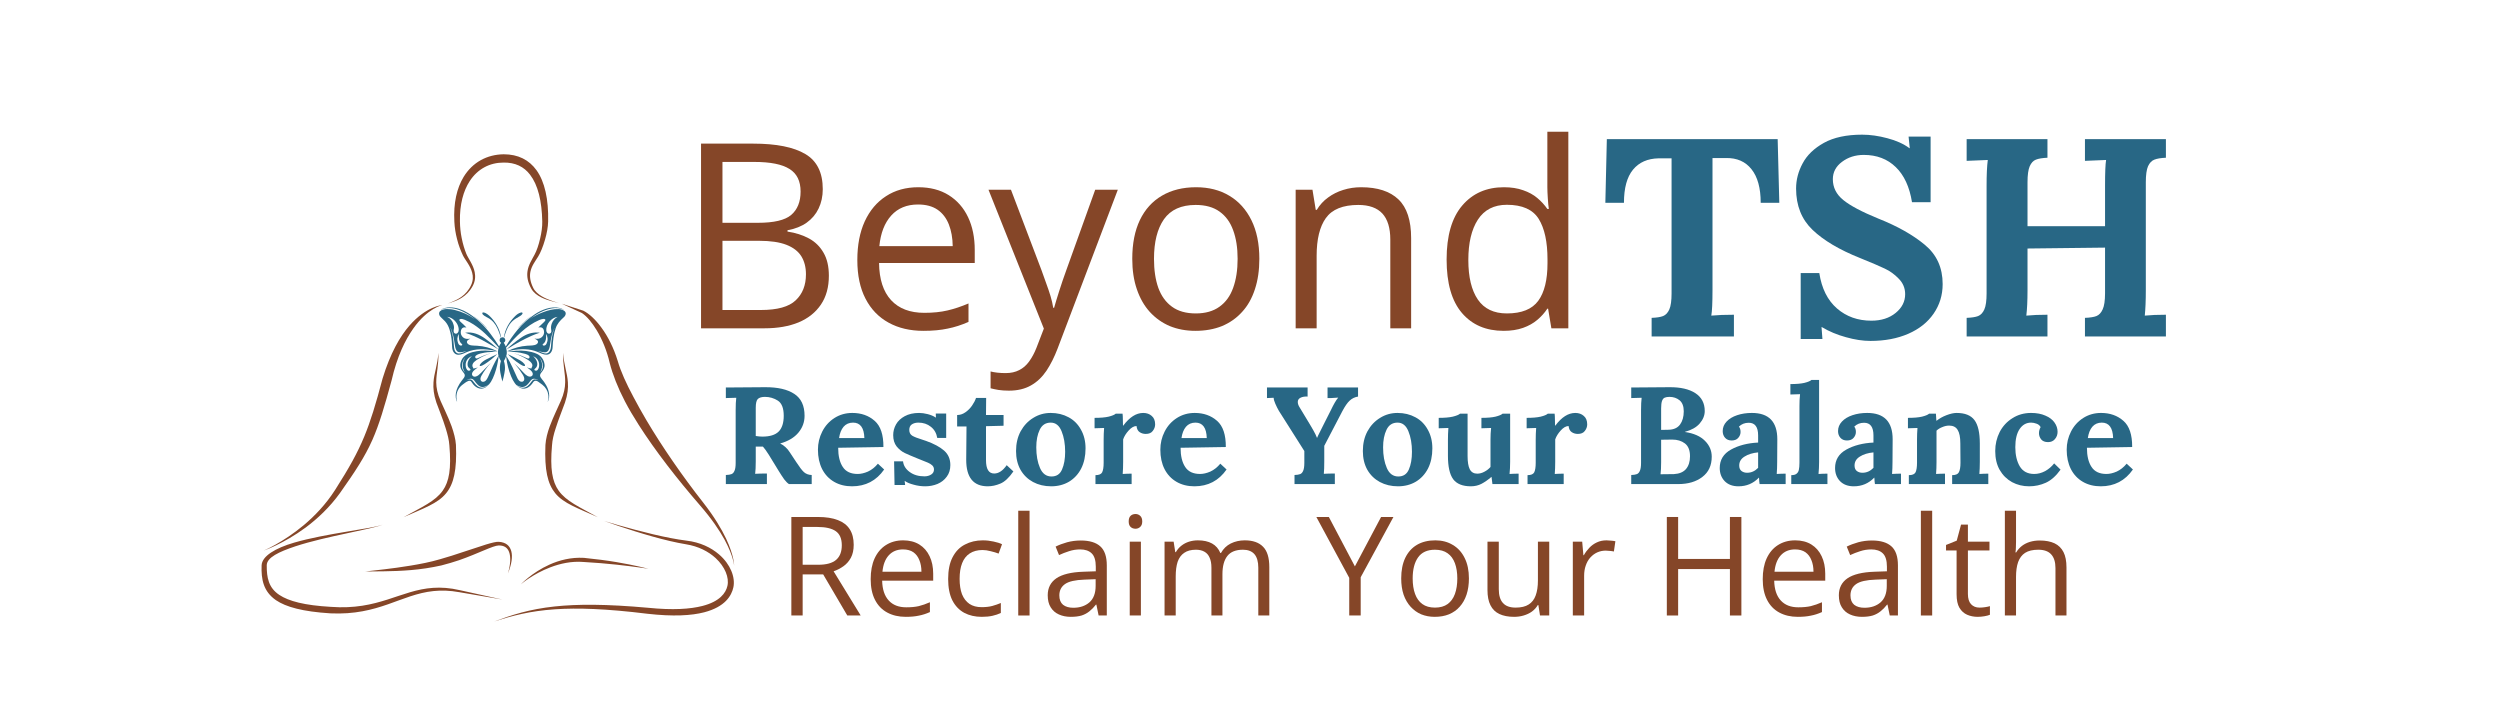 <svg xmlns="http://www.w3.org/2000/svg" xmlns:xlink="http://www.w3.org/1999/xlink" width="350" viewBox="0 0 262.5 75" height="100" preserveAspectRatio="xMidYMid meet"><defs><g></g><clipPath id="80fd8033fd"><path d="M 46.051 32.129 L 59.656 32.129 L 59.656 42.152 L 46.051 42.152 Z M 46.051 32.129 " clip-rule="nonzero"></path></clipPath><clipPath id="a989d479ab"><path d="M 52 32.129 L 55 32.129 L 55 36 L 52 36 Z M 52 32.129 " clip-rule="nonzero"></path></clipPath><clipPath id="3692543867"><path d="M 50 32.129 L 53 32.129 L 53 36 L 50 36 Z M 50 32.129 " clip-rule="nonzero"></path></clipPath><clipPath id="e08f2f1592"><path d="M 27.414 16.199 L 77.535 16.199 L 77.535 65.602 L 27.414 65.602 Z M 27.414 16.199 " clip-rule="nonzero"></path></clipPath></defs><g clip-path="url(#80fd8033fd)"><path fill="#286785" d="M 59.199 32.609 C 59.031 32.512 58.848 32.461 58.648 32.453 C 58.102 32.43 57.562 32.582 57.055 32.77 C 56.539 32.957 56.062 33.207 55.617 33.523 C 55.617 33.523 55.613 33.523 55.613 33.523 C 55.613 33.523 55.617 33.523 55.617 33.523 C 56.281 32.996 57.082 32.535 57.941 32.383 C 58.367 32.309 58.871 32.332 59.238 32.57 C 59.242 32.57 59.242 32.57 59.242 32.566 L 59.238 32.559 C 59.238 32.559 59.238 32.555 59.234 32.555 C 59.09 32.445 58.93 32.371 58.754 32.332 C 57.852 32.129 56.863 32.52 56.133 33.016 C 55.461 33.465 54.867 34 54.348 34.621 C 53.887 35.18 53.473 35.766 53.109 36.383 C 53.109 36.383 53.105 36.387 53.105 36.387 C 53.105 36.387 53.102 36.387 53.102 36.383 C 53.051 36.246 52.98 36.117 52.895 35.996 C 52.891 35.992 52.891 35.988 52.895 35.984 C 53.254 35.781 52.957 35.25 52.602 35.461 C 52.508 35.512 52.461 35.602 52.461 35.719 C 52.457 35.832 52.508 35.922 52.609 35.988 C 52.613 35.992 52.613 35.996 52.613 36 C 52.523 36.117 52.457 36.238 52.41 36.375 C 52.41 36.383 52.406 36.383 52.402 36.375 C 52.148 35.953 51.852 35.52 51.512 35.07 C 50.852 34.195 50.062 33.422 49.145 32.867 C 48.574 32.52 47.922 32.277 47.242 32.273 C 46.934 32.273 46.516 32.344 46.277 32.551 C 46.277 32.551 46.277 32.555 46.277 32.555 C 46.277 32.559 46.277 32.559 46.281 32.555 C 46.391 32.484 46.512 32.434 46.648 32.402 C 47.336 32.238 48.078 32.449 48.691 32.758 C 49.09 32.957 49.469 33.199 49.836 33.484 C 49.836 33.484 49.836 33.484 49.836 33.488 C 49.836 33.488 49.836 33.488 49.832 33.488 C 49.203 33.051 48.516 32.742 47.77 32.555 C 47.492 32.48 47.207 32.449 46.918 32.449 C 46.688 32.453 46.383 32.508 46.211 32.672 C 46.051 32.824 46.078 33.059 46.215 33.223 C 46.27 33.285 46.301 33.324 46.32 33.336 C 46.477 33.477 46.613 33.613 46.73 33.738 C 46.961 33.996 47.109 34.289 47.207 34.617 C 47.336 35.039 47.414 35.465 47.441 35.902 C 47.453 36.082 47.465 36.258 47.473 36.434 C 47.484 36.668 47.539 36.895 47.703 37.07 C 48.051 37.453 48.648 37.129 49.031 36.965 C 49.914 36.586 50.957 36.617 51.879 36.82 C 51.988 36.848 52.098 36.871 52.207 36.891 C 52.211 36.895 52.215 36.891 52.219 36.887 C 52.219 36.883 52.219 36.875 52.211 36.871 C 51.531 36.535 50.82 36.344 50.086 36.301 C 49.797 36.281 49.195 36.332 49.047 36 C 48.953 35.789 49.195 35.641 49.359 35.586 C 49.363 35.586 49.363 35.582 49.367 35.578 C 49.367 35.578 49.367 35.574 49.367 35.574 C 49.371 35.57 49.367 35.566 49.363 35.566 C 49.016 35.617 48.699 35.582 48.492 35.273 C 48.441 35.195 48.406 35.113 48.391 35.027 C 48.352 34.812 48.402 34.496 48.637 34.398 C 48.738 34.359 48.859 34.367 48.965 34.387 C 48.98 34.391 48.98 34.387 48.969 34.379 C 48.77 34.168 48.57 33.977 48.363 33.797 C 48.289 33.734 48.141 33.562 48.32 33.504 C 48.469 33.457 48.672 33.527 48.816 33.586 C 49.133 33.719 49.438 33.879 49.723 34.066 C 50.156 34.352 50.559 34.672 50.938 35.027 C 51.43 35.488 51.863 35.945 52.324 36.453 C 52.336 36.469 52.348 36.484 52.359 36.496 C 52.363 36.504 52.363 36.508 52.359 36.516 C 52.281 36.777 52.254 37.074 52.34 37.344 C 52.34 37.348 52.34 37.352 52.336 37.359 C 52.324 37.391 52.309 37.414 52.297 37.434 C 51.898 38.094 51.59 38.789 51.285 39.492 C 51.18 39.727 51.02 40.102 50.703 40.09 C 50.578 40.086 50.48 39.996 50.457 39.879 C 50.426 39.727 50.477 39.59 50.559 39.441 C 50.809 38.98 51.148 38.539 51.488 38.156 C 51.488 38.152 51.484 38.152 51.484 38.152 C 51.484 38.152 51.48 38.152 51.48 38.152 C 51.477 38.152 51.473 38.156 51.473 38.156 C 51.137 38.492 50.805 38.832 50.48 39.176 C 50.406 39.25 50.328 39.324 50.234 39.398 C 50.074 39.527 49.793 39.633 49.629 39.461 C 49.586 39.414 49.562 39.359 49.559 39.293 C 49.543 39.012 49.945 38.742 50.148 38.602 C 50.152 38.602 50.152 38.598 50.152 38.594 C 50.148 38.59 50.145 38.59 50.141 38.59 C 49.992 38.641 49.844 38.684 49.684 38.703 C 49.676 38.703 49.672 38.699 49.672 38.691 C 49.672 38.688 49.672 38.684 49.676 38.684 L 49.699 38.672 C 49.699 38.672 49.699 38.672 49.703 38.672 C 49.707 38.668 49.707 38.66 49.703 38.656 C 49.656 38.578 49.625 38.527 49.617 38.496 C 49.5 38.121 49.984 37.832 50.25 37.672 C 50.633 37.445 51.039 37.258 51.465 37.117 C 51.453 37.117 51.441 37.117 51.43 37.117 C 51.051 37.227 50.676 37.371 50.316 37.543 C 50.219 37.59 50.152 37.621 50.105 37.633 C 49.984 37.672 49.875 37.586 49.898 37.461 C 49.949 37.148 50.945 37.008 51.199 36.984 C 51.473 36.957 51.688 36.945 51.844 36.945 C 51.941 36.945 52.027 36.949 52.098 36.957 C 52.191 36.969 52.191 36.961 52.102 36.934 C 51.883 36.875 51.641 36.852 51.395 36.828 C 50.789 36.773 50.191 36.824 49.602 36.977 C 49.012 37.133 48.531 37.449 48.367 38.066 C 48.281 38.391 48.336 38.684 48.539 38.949 C 48.621 39.059 48.688 39.145 48.734 39.215 C 48.844 39.367 48.816 39.523 48.711 39.672 C 48.648 39.766 48.559 39.883 48.441 40.027 C 48.312 40.188 48.188 40.395 48.066 40.645 C 47.973 40.84 47.906 41.043 47.871 41.254 C 47.816 41.57 47.844 41.945 48.008 42.227 C 48.027 42.258 48.031 42.258 48.016 42.223 C 47.953 42.059 47.922 41.883 47.922 41.691 C 47.926 41.18 48.121 40.758 48.512 40.434 C 48.582 40.371 48.688 40.293 48.824 40.199 C 48.984 40.09 49.324 39.84 49.488 40.082 C 49.578 40.215 49.641 40.305 49.68 40.352 C 50.055 40.805 50.609 40.992 51.113 40.586 C 51.289 40.441 51.434 40.277 51.547 40.094 C 51.691 39.855 51.816 39.586 51.922 39.289 C 52.145 38.676 52.289 38.047 52.359 37.398 C 52.359 37.387 52.363 37.383 52.363 37.398 C 52.414 37.578 52.488 37.742 52.59 37.898 C 52.594 37.902 52.594 37.91 52.594 37.914 C 52.473 38.309 52.457 38.699 52.531 39.102 C 52.59 39.422 52.66 39.738 52.75 40.051 C 52.75 40.055 52.75 40.055 52.754 40.055 C 52.754 40.055 52.754 40.055 52.758 40.051 C 52.84 39.762 52.91 39.469 52.965 39.176 C 52.992 39.035 53.008 38.918 53.016 38.832 C 53.039 38.52 53.008 38.211 52.91 37.91 C 52.91 37.906 52.91 37.898 52.914 37.895 C 53.02 37.738 53.086 37.574 53.145 37.395 C 53.145 37.395 53.145 37.395 53.148 37.395 C 53.152 37.449 53.156 37.496 53.16 37.543 C 53.242 38.227 53.41 38.883 53.668 39.516 C 53.777 39.781 53.902 40.02 54.051 40.227 C 54.191 40.426 54.418 40.641 54.641 40.738 C 55.211 40.977 55.695 40.586 55.984 40.133 C 56.105 39.938 56.316 39.949 56.488 40.062 C 56.629 40.16 56.785 40.27 56.949 40.398 C 57.293 40.664 57.516 41.043 57.574 41.469 C 57.613 41.73 57.586 41.973 57.492 42.199 C 57.453 42.293 57.461 42.297 57.508 42.207 C 57.805 41.66 57.637 40.961 57.348 40.453 C 57.223 40.238 57.121 40.086 57.047 39.996 C 56.945 39.879 56.852 39.754 56.766 39.625 C 56.652 39.453 56.703 39.289 56.824 39.137 C 57.039 38.863 57.207 38.648 57.176 38.285 C 57.133 37.816 56.84 37.387 56.418 37.176 C 56.227 37.082 56.02 37.008 55.793 36.957 C 55.41 36.867 55.059 36.82 54.738 36.812 C 54.344 36.801 53.953 36.828 53.562 36.895 C 53.512 36.902 53.438 36.918 53.336 36.945 C 53.332 36.949 53.332 36.949 53.332 36.953 C 53.336 36.953 53.336 36.953 53.336 36.957 C 53.34 36.957 53.344 36.957 53.348 36.957 C 53.574 36.934 53.77 36.945 54.023 36.961 C 54.41 36.984 54.785 37.051 55.152 37.156 C 55.293 37.195 55.477 37.266 55.566 37.383 C 55.617 37.453 55.617 37.562 55.547 37.617 C 55.488 37.668 55.398 37.645 55.336 37.613 C 54.914 37.406 54.48 37.238 54.031 37.109 C 54.027 37.109 54.027 37.109 54.023 37.109 C 54.023 37.109 54.02 37.109 54.02 37.109 C 54.016 37.113 54.016 37.113 54.02 37.113 C 54.449 37.258 54.867 37.449 55.258 37.68 C 55.516 37.828 56.051 38.16 55.863 38.535 C 55.844 38.574 55.82 38.613 55.797 38.652 C 55.793 38.66 55.793 38.668 55.801 38.672 L 55.812 38.684 C 55.812 38.684 55.816 38.688 55.812 38.691 C 55.812 38.695 55.809 38.699 55.805 38.699 C 55.648 38.68 55.504 38.645 55.359 38.586 C 55.355 38.586 55.352 38.586 55.352 38.59 C 55.348 38.59 55.348 38.594 55.352 38.598 C 55.547 38.734 55.949 39.004 55.941 39.277 C 55.938 39.387 55.891 39.461 55.801 39.508 C 55.535 39.645 55.227 39.387 55.059 39.215 C 54.742 38.895 54.402 38.516 54.02 38.156 C 54.02 38.156 54.016 38.156 54.016 38.156 C 54.016 38.156 54.016 38.156 54.016 38.16 C 54.066 38.219 54.113 38.277 54.164 38.336 C 54.445 38.664 54.691 39.012 54.914 39.379 C 54.996 39.523 55.086 39.727 55.039 39.887 C 54.988 40.047 54.875 40.109 54.699 40.074 C 54.508 40.039 54.371 39.812 54.297 39.641 C 54.137 39.293 53.98 38.941 53.82 38.59 C 53.648 38.207 53.43 37.801 53.16 37.367 C 53.16 37.363 53.16 37.359 53.16 37.352 C 53.191 37.266 53.207 37.203 53.207 37.168 C 53.23 36.934 53.195 36.73 53.141 36.508 C 53.141 36.504 53.141 36.496 53.145 36.492 C 54.148 35.383 55.211 34.215 56.617 33.605 C 56.758 33.543 56.902 33.504 57.051 33.484 C 57.168 33.473 57.328 33.531 57.242 33.676 C 57.211 33.727 57.176 33.77 57.137 33.801 C 56.93 33.988 56.727 34.18 56.531 34.379 C 56.527 34.383 56.527 34.383 56.527 34.383 C 56.527 34.387 56.531 34.387 56.535 34.387 C 56.852 34.316 57.055 34.422 57.117 34.746 C 57.164 34.992 57.082 35.227 56.898 35.395 C 56.68 35.586 56.43 35.598 56.148 35.555 C 56.148 35.555 56.148 35.555 56.145 35.559 C 56.145 35.559 56.145 35.562 56.141 35.562 C 56.141 35.562 56.141 35.562 56.141 35.566 C 56.141 35.57 56.141 35.574 56.148 35.574 C 56.312 35.629 56.555 35.773 56.48 35.973 C 56.375 36.258 55.91 36.277 55.668 36.285 C 55.477 36.293 55.379 36.297 55.379 36.297 C 54.645 36.348 53.949 36.535 53.293 36.863 C 53.285 36.867 53.277 36.867 53.277 36.871 C 53.27 36.883 53.27 36.887 53.285 36.883 C 53.469 36.844 53.652 36.809 53.832 36.773 C 54.68 36.609 55.602 36.609 56.414 36.938 C 56.719 37.059 57.051 37.242 57.367 37.242 C 57.816 37.246 58.008 36.844 58.023 36.457 C 58.059 35.789 58.125 35.098 58.348 34.461 C 58.508 33.992 58.801 33.668 59.172 33.336 C 59.406 33.145 59.531 32.793 59.199 32.609 Z M 46.957 33.277 C 46.957 33.277 46.953 33.273 46.953 33.27 C 46.953 33.27 46.957 33.27 46.961 33.27 C 47.43 33.316 47.828 33.668 48.031 34.074 C 48.133 34.285 48.203 34.555 48.148 34.781 C 48.102 34.965 47.918 35.117 47.734 34.992 C 47.57 34.883 47.641 34.648 47.664 34.492 C 47.68 34.402 47.672 34.289 47.641 34.156 C 47.559 33.781 47.316 33.43 46.957 33.277 Z M 48.977 36.855 C 48.98 36.852 48.984 36.852 48.984 36.855 C 48.984 36.855 48.988 36.855 48.988 36.855 C 48.836 36.934 48.676 36.996 48.516 37.051 C 48.367 37.102 48.254 37.121 48.176 37.121 C 47.855 37.109 47.699 36.789 47.676 36.496 C 47.656 36.234 47.633 35.973 47.602 35.711 C 47.555 35.277 47.457 34.859 47.312 34.449 C 47.312 34.438 47.309 34.426 47.305 34.414 C 47.305 34.41 47.305 34.41 47.305 34.41 C 47.309 34.406 47.309 34.406 47.309 34.41 C 47.469 34.785 47.586 35.176 47.656 35.582 C 47.688 35.742 47.719 35.934 47.75 36.156 C 47.773 36.348 47.812 36.566 47.906 36.742 C 48.031 36.992 48.227 37.012 48.496 36.973 C 48.66 36.945 48.82 36.906 48.977 36.855 Z M 48.488 36.117 C 48.578 36.195 48.547 36.266 48.438 36.281 C 48.254 36.309 48.148 36.156 48.094 36.008 C 47.969 35.695 48.004 35.367 48.172 35.078 C 48.172 35.074 48.172 35.074 48.176 35.074 C 48.18 35.074 48.18 35.078 48.18 35.082 C 48.164 35.469 48.168 35.844 48.488 36.117 Z M 48.836 37.555 C 48.82 37.586 48.805 37.617 48.785 37.648 C 48.527 38.098 48.508 38.637 48.797 39.078 C 48.797 39.082 48.797 39.082 48.797 39.086 C 48.797 39.086 48.793 39.09 48.793 39.09 C 48.535 38.812 48.453 38.488 48.551 38.113 C 48.602 37.906 48.695 37.723 48.832 37.555 C 48.832 37.555 48.832 37.555 48.836 37.555 Z M 49.527 37.402 C 49.527 37.402 49.531 37.402 49.531 37.406 C 49.535 37.406 49.535 37.41 49.531 37.414 C 49.27 37.621 49.078 37.945 49.094 38.289 C 49.098 38.453 49.18 38.594 49.312 38.691 C 49.402 38.758 49.461 38.855 49.312 38.91 C 49.074 38.996 48.949 38.707 48.91 38.516 C 48.82 38.027 49.059 37.586 49.527 37.402 Z M 51.297 40.387 C 51.039 40.652 50.723 40.797 50.367 40.668 C 50.027 40.543 49.859 40.262 49.645 39.996 C 49.469 39.773 49.223 39.812 48.996 39.914 C 48.996 39.918 48.992 39.918 48.988 39.914 C 48.984 39.914 48.984 39.91 48.988 39.91 C 49.129 39.828 49.266 39.781 49.391 39.766 C 49.582 39.746 49.719 39.852 49.824 39.996 C 50.027 40.266 50.266 40.609 50.629 40.637 C 50.879 40.652 51.109 40.535 51.293 40.379 C 51.293 40.379 51.297 40.379 51.297 40.383 C 51.297 40.387 51.297 40.387 51.297 40.387 Z M 56.676 37.562 C 56.676 37.562 56.676 37.562 56.68 37.562 C 56.832 37.75 56.93 37.961 56.977 38.195 C 57.051 38.547 56.961 38.844 56.719 39.09 C 56.91 38.773 56.977 38.441 56.895 38.074 C 56.852 37.891 56.777 37.723 56.676 37.57 C 56.672 37.57 56.672 37.566 56.672 37.566 C 56.676 37.562 56.676 37.562 56.676 37.562 Z M 55.988 37.418 C 55.992 37.414 55.992 37.414 55.996 37.414 C 56.441 37.574 56.672 38.027 56.602 38.488 C 56.578 38.621 56.504 38.844 56.371 38.906 C 56.246 38.965 55.973 38.863 56.18 38.707 C 56.59 38.398 56.402 37.855 56.117 37.539 C 56.086 37.508 56.031 37.461 55.992 37.422 C 55.988 37.422 55.988 37.418 55.988 37.418 Z M 54.25 40.418 C 54.25 40.418 54.254 40.418 54.25 40.418 C 54.254 40.418 54.254 40.418 54.254 40.418 C 54.434 40.566 54.672 40.66 54.906 40.633 C 55.246 40.59 55.488 40.289 55.668 40.023 C 55.738 39.922 55.816 39.852 55.902 39.805 C 56.074 39.715 56.316 39.801 56.477 39.887 C 56.492 39.895 56.508 39.902 56.52 39.918 C 56.281 39.816 56.031 39.77 55.859 40.004 C 55.75 40.152 55.672 40.254 55.625 40.309 C 55.387 40.602 55.035 40.801 54.652 40.684 C 54.496 40.637 54.363 40.551 54.25 40.422 C 54.25 40.418 54.25 40.418 54.25 40.418 Z M 56.996 36.145 C 57.105 36.047 57.184 35.984 57.254 35.832 C 57.305 35.711 57.336 35.57 57.344 35.398 C 57.348 35.289 57.344 35.188 57.336 35.086 C 57.332 35.062 57.336 35.062 57.348 35.082 C 57.539 35.418 57.547 35.758 57.379 36.102 C 57.352 36.164 57.277 36.242 57.215 36.27 C 57.148 36.297 57.031 36.301 56.984 36.23 C 56.961 36.203 56.973 36.164 56.996 36.145 Z M 57.906 35.762 C 57.887 35.941 57.867 36.164 57.848 36.43 C 57.828 36.66 57.738 36.961 57.508 37.074 C 57.332 37.156 57.18 37.113 56.977 37.047 C 56.824 36.996 56.68 36.926 56.527 36.867 C 56.523 36.867 56.523 36.867 56.523 36.863 C 56.523 36.859 56.527 36.859 56.531 36.859 C 56.746 36.926 56.992 36.992 57.211 36.992 C 57.547 36.992 57.652 36.699 57.715 36.43 C 57.738 36.34 57.773 36.117 57.824 35.773 C 57.887 35.332 58.02 34.879 58.215 34.41 C 58.215 34.406 58.215 34.406 58.215 34.41 L 58.219 34.414 C 58.062 34.852 57.961 35.301 57.906 35.762 Z M 58.551 33.27 C 58.25 33.426 58.043 33.668 57.93 33.988 C 57.863 34.184 57.84 34.363 57.867 34.562 C 57.875 34.625 57.883 34.684 57.891 34.746 C 57.91 34.875 57.828 35.004 57.699 35.031 C 57.496 35.078 57.371 34.871 57.359 34.695 C 57.309 34.055 57.906 33.332 58.551 33.27 C 58.551 33.27 58.555 33.27 58.555 33.27 C 58.551 33.27 58.551 33.27 58.551 33.27 Z M 58.551 33.27 " fill-opacity="1" fill-rule="nonzero"></path></g><g clip-path="url(#a989d479ab)"><path fill="#286785" d="M 52.93 35.43 C 52.938 35.43 52.941 35.422 52.941 35.414 C 53.07 34.941 53.25 34.434 53.527 34.039 C 53.691 33.809 53.902 33.613 54.156 33.453 C 54.301 33.363 54.445 33.277 54.59 33.195 C 54.684 33.145 54.949 32.945 54.848 32.836 C 54.805 32.793 54.738 32.801 54.688 32.816 C 54.449 32.883 54.266 33.02 54.09 33.191 C 53.473 33.801 53.039 34.535 52.91 35.402 C 52.906 35.422 52.914 35.434 52.93 35.43 Z M 52.93 35.43 " fill-opacity="1" fill-rule="nonzero"></path></g><g clip-path="url(#3692543867)"><path fill="#286785" d="M 51.254 33.383 C 51.703 33.625 52.027 34.031 52.238 34.492 C 52.379 34.793 52.488 35.105 52.578 35.43 C 52.578 35.434 52.582 35.438 52.586 35.438 C 52.594 35.441 52.598 35.438 52.602 35.43 C 52.609 35.406 52.602 35.375 52.598 35.352 C 52.457 34.5 52.004 33.754 51.387 33.16 C 51.27 33.047 51.133 32.953 50.988 32.875 C 50.926 32.848 50.633 32.719 50.641 32.902 C 50.652 33.086 51.051 33.273 51.254 33.383 Z M 51.254 33.383 " fill-opacity="1" fill-rule="nonzero"></path></g><path fill="#286785" d="M 54.426 34.379 C 54.41 34.398 54.395 34.414 54.387 34.426 C 54.379 34.438 54.379 34.441 54.391 34.43 C 54.832 33.996 55.285 33.586 55.758 33.191 C 55.754 33.191 55.754 33.191 55.75 33.191 C 55.746 33.195 55.742 33.195 55.742 33.199 C 55.602 33.301 55.469 33.41 55.336 33.52 C 55.023 33.793 54.719 34.082 54.426 34.379 Z M 54.426 34.379 " fill-opacity="1" fill-rule="nonzero"></path><path fill="#286785" d="M 51.152 34.469 C 51.156 34.473 51.156 34.473 51.156 34.469 C 51.156 34.465 51.156 34.461 51.152 34.457 C 50.73 34.004 50.273 33.59 49.781 33.211 C 49.781 33.207 49.777 33.207 49.777 33.215 C 49.777 33.219 49.781 33.223 49.785 33.223 C 50.254 33.609 50.715 34.027 51.152 34.469 Z M 51.152 34.469 " fill-opacity="1" fill-rule="nonzero"></path><path fill="#286785" d="M 55.82 35.258 C 56.07 35.148 56.352 35.039 56.664 34.941 C 56.68 34.938 56.68 34.934 56.664 34.93 C 56.605 34.922 56.547 34.914 56.484 34.914 C 55.836 34.879 55.246 35.09 54.723 35.449 C 54.191 35.816 53.688 36.215 53.219 36.652 C 53.219 36.656 53.219 36.656 53.219 36.66 C 53.223 36.66 53.223 36.664 53.223 36.66 C 53.281 36.629 53.34 36.602 53.391 36.57 C 54.188 36.062 54.996 35.629 55.82 35.258 Z M 55.82 35.258 " fill-opacity="1" fill-rule="nonzero"></path><path fill="#286785" d="M 52.277 36.641 C 52.281 36.637 52.281 36.633 52.277 36.633 C 51.848 36.238 51.398 35.875 50.93 35.543 C 50.297 35.098 49.633 34.824 48.859 34.934 C 48.855 34.934 48.855 34.938 48.855 34.938 C 48.855 34.941 48.855 34.945 48.859 34.945 C 50.074 35.328 51.152 35.992 52.246 36.633 C 52.254 36.637 52.266 36.641 52.27 36.645 C 52.27 36.645 52.273 36.645 52.277 36.641 Z M 52.277 36.641 " fill-opacity="1" fill-rule="nonzero"></path><path fill="#286785" d="M 50.438 38.223 C 50.41 38.258 50.344 38.367 50.379 38.41 C 50.461 38.5 50.785 38.301 50.875 38.246 C 51.355 37.945 51.777 37.586 52.191 37.199 C 52.191 37.195 52.191 37.195 52.191 37.195 C 52.191 37.191 52.191 37.191 52.188 37.191 C 51.805 37.371 51.422 37.547 51.051 37.742 C 50.824 37.859 50.594 38.02 50.438 38.223 Z M 50.438 38.223 " fill-opacity="1" fill-rule="nonzero"></path><path fill="#286785" d="M 53.328 37.199 C 53.711 37.586 54.129 37.93 54.586 38.227 C 54.699 38.297 54.922 38.445 55.059 38.434 C 55.195 38.426 55.098 38.258 55.055 38.211 C 54.93 38.062 54.777 37.938 54.605 37.836 C 54.195 37.602 53.758 37.398 53.332 37.195 C 53.332 37.195 53.332 37.195 53.328 37.195 C 53.328 37.195 53.328 37.199 53.328 37.199 Z M 53.328 37.199 " fill-opacity="1" fill-rule="nonzero"></path><g clip-path="url(#e08f2f1592)"><path fill="#854628" d="M 47.016 31.879 C 47.207 31.77 47.844 31.609 48.473 31.152 C 48.844 30.879 49.219 30.484 49.473 29.922 C 49.684 29.453 49.684 29.027 49.578 28.633 C 49.387 27.879 48.812 27.262 48.602 26.805 C 48.387 26.348 48.152 25.773 47.984 25.082 C 47.844 24.539 47.738 23.922 47.707 23.273 C 47.602 21.316 47.973 19.742 48.676 18.582 C 49.621 17.031 51.141 16.223 52.887 16.199 C 54.406 16.199 55.547 16.785 56.332 17.871 C 57.195 19.07 57.609 20.922 57.555 23.262 C 57.543 23.824 57.418 24.508 57.227 25.164 C 57.023 25.867 56.758 26.539 56.504 26.941 C 56.203 27.43 55.82 27.91 55.695 28.527 C 55.598 28.996 55.652 29.547 55.992 30.238 C 56.172 30.602 56.512 30.887 56.887 31.113 C 57.629 31.547 58.512 31.75 58.703 31.836 C 58.5 31.75 57.598 31.609 56.82 31.219 C 56.395 31.004 56.023 30.719 55.801 30.336 C 55.387 29.602 55.312 29.004 55.387 28.484 C 55.48 27.812 55.844 27.281 56.129 26.738 C 56.344 26.348 56.566 25.707 56.715 25.039 C 56.863 24.422 56.949 23.785 56.938 23.262 C 56.895 21.113 56.492 19.434 55.66 18.348 C 55.012 17.496 54.09 17.051 52.875 17.07 C 51.418 17.07 50.152 17.742 49.324 19.008 C 48.652 20.039 48.258 21.465 48.293 23.25 C 48.301 23.867 48.367 24.453 48.473 24.973 C 48.602 25.633 48.781 26.199 48.961 26.645 C 49.152 27.121 49.695 27.793 49.844 28.578 C 49.93 29.027 49.906 29.516 49.633 30.027 C 49.324 30.602 48.918 30.984 48.504 31.25 C 47.875 31.664 47.219 31.781 47.016 31.879 Z M 46.43 32.035 C 46.43 32.035 44.781 32.133 42.984 34.195 C 41.996 35.332 40.984 37.09 40.176 39.727 C 39.453 42.461 38.91 44.234 38.25 45.832 C 37.527 47.574 36.668 49.117 35.188 51.438 C 34.219 52.957 33.039 54.18 31.902 55.137 C 29.699 56.977 27.68 57.816 27.68 57.816 C 27.68 57.816 29.773 57.105 32.105 55.383 C 33.328 54.469 34.613 53.277 35.699 51.766 C 37.324 49.469 38.316 47.949 39.102 46.184 C 39.816 44.566 40.355 42.746 41.113 39.961 C 41.699 37.398 42.559 35.676 43.398 34.492 C 44.91 32.344 46.43 32.035 46.43 32.035 Z M 58.98 31.887 L 61.098 32.867 C 61.617 33.207 62.16 33.855 62.672 34.707 C 63.223 35.633 63.715 36.789 64.023 38.121 C 64.32 39.289 64.852 40.672 65.617 42.141 C 66.031 42.938 66.52 43.758 67.062 44.609 C 68.828 47.375 71.125 50.32 73.5 53.062 C 74.73 54.477 75.539 55.68 76.07 56.648 C 77.039 58.426 77.082 59.402 77.082 59.402 C 77.082 59.402 77.113 58.414 76.242 56.562 C 75.762 55.551 75.02 54.285 73.848 52.785 C 71.625 49.957 69.531 46.918 67.871 44.117 C 67.371 43.277 66.926 42.461 66.512 41.684 C 65.766 40.289 65.18 39.016 64.863 37.906 C 64.438 36.523 63.832 35.324 63.148 34.398 C 62.523 33.535 61.84 32.918 61.246 32.621 Z M 59.129 37.047 C 59.086 38.312 59.363 39.164 59.344 40.152 C 59.332 40.715 59.227 41.332 58.883 42.098 C 58.617 42.727 58.109 43.727 57.727 44.758 C 57.48 45.418 57.312 46.098 57.27 46.715 C 57.16 49.363 57.504 50.809 58.301 51.789 C 59.191 52.871 60.672 53.359 62.777 54.309 C 60.82 53.223 59.449 52.629 58.66 51.52 C 57.98 50.562 57.746 49.215 57.961 46.766 C 57.992 46.215 58.141 45.586 58.344 44.98 C 58.672 43.938 59.098 42.918 59.32 42.277 C 59.609 41.43 59.672 40.758 59.629 40.152 C 59.566 39.141 59.203 38.312 59.129 37.047 Z M 46.027 37.047 C 45.953 38.324 45.578 39.141 45.516 40.152 C 45.473 40.758 45.535 41.43 45.824 42.277 C 46.047 42.918 46.484 43.938 46.801 44.98 C 46.992 45.598 47.152 46.215 47.184 46.766 C 47.398 49.215 47.164 50.562 46.484 51.52 C 45.695 52.637 44.324 53.223 42.367 54.309 C 44.473 53.371 45.953 52.883 46.844 51.789 C 47.645 50.809 47.984 49.363 47.875 46.715 C 47.836 46.109 47.652 45.426 47.418 44.758 C 47.047 43.727 46.527 42.727 46.262 42.098 C 45.93 41.332 45.812 40.715 45.805 40.152 C 45.805 39.164 46.078 38.301 46.027 37.047 Z M 40.188 55.086 C 39.027 55.531 34.199 56.008 30.883 56.977 C 28.914 57.551 27.508 58.391 27.469 59.359 C 27.414 60.848 27.66 62.105 28.977 63.02 C 30.02 63.73 31.773 64.219 34.699 64.402 C 39.793 64.637 42.07 62.422 45.516 62.062 C 46.336 61.977 47.219 61.996 48.227 62.18 L 52.758 62.953 L 48.27 61.965 C 47.238 61.723 46.324 61.668 45.484 61.723 C 42.059 61.945 39.75 64.102 34.73 63.719 C 31.977 63.562 30.316 63.125 29.328 62.465 C 28.191 61.711 28 60.637 28.008 59.359 C 28.008 58.531 29.316 57.934 30.988 57.371 C 34.285 56.285 39.059 55.574 40.188 55.086 Z M 63.438 54.703 C 63.438 54.703 65.914 55.605 68.531 56.34 C 69.742 56.68 70.977 56.977 72.02 57.148 C 73.348 57.359 74.391 57.914 75.137 58.594 C 76.125 59.508 76.582 60.656 76.379 61.52 C 76.211 62.262 75.582 63.156 73.754 63.625 C 72.477 63.953 70.66 64.082 68.043 63.816 C 63.672 63.422 60.609 63.422 58.227 63.68 C 55.586 63.965 53.77 64.562 51.887 65.254 C 53.789 64.656 55.621 64.156 58.258 63.977 C 60.641 63.816 63.66 63.91 67.977 64.445 C 70.699 64.754 72.605 64.637 73.934 64.293 C 76.137 63.719 76.816 62.551 77.008 61.656 C 77.219 60.625 76.711 59.254 75.496 58.211 C 74.668 57.5 73.52 56.934 72.082 56.766 C 71.043 56.637 69.809 56.391 68.594 56.105 C 65.945 55.477 63.438 54.703 63.438 54.703 Z M 38.336 60.008 C 39.324 59.977 41.156 60.031 43.145 59.859 C 44.195 59.773 45.293 59.605 46.344 59.371 C 46.992 59.199 47.633 59.02 48.219 58.816 C 50.25 58.105 51.77 57.285 52.363 57.273 C 52.93 57.266 53.281 57.5 53.449 57.945 C 53.652 58.477 53.609 59.266 53.332 60.211 C 53.715 59.266 53.844 58.457 53.684 57.871 C 53.523 57.285 53.098 56.934 52.375 56.891 C 52.109 56.871 51.652 56.988 51.047 57.168 C 50.398 57.371 49.559 57.656 48.609 57.965 C 47.867 58.211 47.047 58.488 46.188 58.723 C 45.188 59.02 44.121 59.223 43.102 59.391 C 41.113 59.723 39.305 59.891 38.336 60.008 Z M 54.684 61.359 C 54.684 61.359 55.938 60.266 57.801 59.562 C 58.809 59.18 60 58.902 61.277 59.008 C 62.512 59.074 63.672 59.18 64.691 59.285 C 66.703 59.5 68.094 59.723 68.094 59.723 C 68.094 59.723 66.723 59.359 64.723 59.02 C 63.715 58.848 62.543 58.699 61.309 58.574 C 59.969 58.5 58.727 58.816 57.695 59.285 C 55.855 60.113 54.684 61.359 54.684 61.359 Z M 54.684 61.359 " fill-opacity="1" fill-rule="evenodd"></path></g><g fill="#854628" fill-opacity="1"><g transform="translate(81.67, 64.627)"><g><path d="M 4.203 -10.344 C 5.055 -10.344 5.758 -10.234 6.312 -10.016 C 6.863 -9.805 7.273 -9.488 7.547 -9.062 C 7.828 -8.633 7.969 -8.086 7.969 -7.422 C 7.969 -6.879 7.867 -6.426 7.672 -6.062 C 7.473 -5.695 7.211 -5.398 6.891 -5.172 C 6.566 -4.941 6.223 -4.766 5.859 -4.641 L 8.703 0 L 7.297 0 L 4.766 -4.312 L 2.609 -4.312 L 2.609 0 L 1.422 0 L 1.422 -10.344 Z M 4.141 -9.297 L 2.609 -9.297 L 2.609 -5.328 L 4.25 -5.328 C 5.102 -5.328 5.727 -5.5 6.125 -5.844 C 6.52 -6.188 6.719 -6.695 6.719 -7.375 C 6.719 -8.07 6.504 -8.566 6.078 -8.859 C 5.66 -9.148 5.016 -9.297 4.141 -9.297 Z M 4.141 -9.297 "></path></g></g></g><g fill="#854628" fill-opacity="1"><g transform="translate(90.61, 64.627)"><g><path d="M 4.219 -7.891 C 4.883 -7.891 5.453 -7.742 5.922 -7.453 C 6.391 -7.16 6.75 -6.75 7 -6.219 C 7.25 -5.695 7.375 -5.086 7.375 -4.391 L 7.375 -3.656 L 2.016 -3.656 C 2.035 -2.75 2.266 -2.055 2.703 -1.578 C 3.141 -1.098 3.754 -0.859 4.547 -0.859 C 5.047 -0.859 5.484 -0.898 5.859 -0.984 C 6.234 -1.078 6.625 -1.211 7.031 -1.391 L 7.031 -0.359 C 6.633 -0.18 6.242 -0.055 5.859 0.016 C 5.484 0.098 5.031 0.141 4.5 0.141 C 3.758 0.141 3.109 -0.008 2.547 -0.312 C 1.992 -0.613 1.566 -1.055 1.266 -1.641 C 0.961 -2.234 0.812 -2.957 0.812 -3.812 C 0.812 -4.656 0.945 -5.379 1.219 -5.984 C 1.5 -6.598 1.895 -7.066 2.406 -7.391 C 2.926 -7.723 3.531 -7.891 4.219 -7.891 Z M 4.203 -6.938 C 3.578 -6.938 3.078 -6.727 2.703 -6.312 C 2.336 -5.906 2.117 -5.332 2.047 -4.594 L 6.141 -4.594 C 6.141 -5.062 6.066 -5.469 5.922 -5.812 C 5.785 -6.164 5.578 -6.441 5.297 -6.641 C 5.016 -6.836 4.648 -6.938 4.203 -6.938 Z M 4.203 -6.938 "></path></g></g></g><g fill="#854628" fill-opacity="1"><g transform="translate(98.744, 64.627)"><g><path d="M 4.344 0.141 C 3.645 0.141 3.031 0 2.5 -0.281 C 1.969 -0.57 1.551 -1.008 1.25 -1.594 C 0.957 -2.188 0.812 -2.93 0.812 -3.828 C 0.812 -4.766 0.969 -5.531 1.281 -6.125 C 1.594 -6.727 2.023 -7.172 2.578 -7.453 C 3.129 -7.742 3.754 -7.891 4.453 -7.891 C 4.836 -7.891 5.211 -7.848 5.578 -7.766 C 5.941 -7.691 6.238 -7.598 6.469 -7.484 L 6.109 -6.5 C 5.867 -6.594 5.594 -6.676 5.281 -6.75 C 4.977 -6.832 4.691 -6.875 4.422 -6.875 C 3.891 -6.875 3.441 -6.754 3.078 -6.516 C 2.723 -6.285 2.457 -5.945 2.281 -5.5 C 2.102 -5.051 2.016 -4.5 2.016 -3.844 C 2.016 -3.219 2.098 -2.68 2.266 -2.234 C 2.441 -1.797 2.703 -1.457 3.047 -1.219 C 3.391 -0.988 3.816 -0.875 4.328 -0.875 C 4.742 -0.875 5.113 -0.914 5.438 -1 C 5.77 -1.094 6.07 -1.195 6.344 -1.312 L 6.344 -0.266 C 6.082 -0.141 5.789 -0.039 5.469 0.031 C 5.156 0.102 4.781 0.141 4.344 0.141 Z M 4.344 0.141 "></path></g></g></g><g fill="#854628" fill-opacity="1"><g transform="translate(105.682, 64.627)"><g><path d="M 2.422 0 L 1.234 0 L 1.234 -11 L 2.422 -11 Z M 2.422 0 "></path></g></g></g><g fill="#854628" fill-opacity="1"><g transform="translate(109.339, 64.627)"><g><path d="M 4.141 -7.875 C 5.066 -7.875 5.754 -7.664 6.203 -7.25 C 6.648 -6.844 6.875 -6.18 6.875 -5.266 L 6.875 0 L 6.016 0 L 5.781 -1.141 L 5.734 -1.141 C 5.516 -0.859 5.285 -0.625 5.047 -0.438 C 4.816 -0.25 4.547 -0.102 4.234 0 C 3.922 0.094 3.539 0.141 3.094 0.141 C 2.625 0.141 2.207 0.055 1.844 -0.109 C 1.477 -0.273 1.191 -0.523 0.984 -0.859 C 0.773 -1.191 0.672 -1.613 0.672 -2.125 C 0.672 -2.895 0.973 -3.488 1.578 -3.906 C 2.191 -4.32 3.129 -4.551 4.391 -4.594 L 5.719 -4.641 L 5.719 -5.125 C 5.719 -5.789 5.57 -6.258 5.281 -6.531 C 5 -6.801 4.598 -6.938 4.078 -6.938 C 3.672 -6.938 3.281 -6.875 2.906 -6.75 C 2.539 -6.633 2.191 -6.5 1.859 -6.344 L 1.5 -7.234 C 1.852 -7.41 2.254 -7.562 2.703 -7.688 C 3.16 -7.812 3.641 -7.875 4.141 -7.875 Z M 5.703 -3.812 L 4.531 -3.766 C 3.562 -3.734 2.879 -3.578 2.484 -3.297 C 2.086 -3.016 1.891 -2.617 1.891 -2.109 C 1.891 -1.672 2.02 -1.344 2.281 -1.125 C 2.551 -0.914 2.91 -0.812 3.359 -0.812 C 4.047 -0.812 4.609 -1 5.047 -1.375 C 5.484 -1.758 5.703 -2.336 5.703 -3.109 Z M 5.703 -3.812 "></path></g></g></g><g fill="#854628" fill-opacity="1"><g transform="translate(117.388, 64.627)"><g><path d="M 2.406 -7.75 L 2.406 0 L 1.234 0 L 1.234 -7.75 Z M 1.844 -10.656 C 2.031 -10.656 2.191 -10.594 2.328 -10.469 C 2.473 -10.344 2.547 -10.145 2.547 -9.875 C 2.547 -9.613 2.473 -9.422 2.328 -9.297 C 2.191 -9.172 2.031 -9.109 1.844 -9.109 C 1.633 -9.109 1.461 -9.172 1.328 -9.297 C 1.191 -9.422 1.125 -9.613 1.125 -9.875 C 1.125 -10.145 1.191 -10.344 1.328 -10.469 C 1.461 -10.594 1.633 -10.656 1.844 -10.656 Z M 1.844 -10.656 "></path></g></g></g><g fill="#854628" fill-opacity="1"><g transform="translate(121.044, 64.627)"><g><path d="M 9.656 -7.891 C 10.508 -7.891 11.148 -7.664 11.578 -7.219 C 12.016 -6.781 12.234 -6.066 12.234 -5.078 L 12.234 0 L 11.078 0 L 11.078 -5.016 C 11.078 -5.648 10.941 -6.125 10.672 -6.438 C 10.398 -6.75 10 -6.906 9.469 -6.906 C 8.719 -6.906 8.172 -6.688 7.828 -6.25 C 7.484 -5.812 7.312 -5.172 7.312 -4.328 L 7.312 0 L 6.156 0 L 6.156 -5.016 C 6.156 -5.441 6.094 -5.789 5.969 -6.062 C 5.852 -6.344 5.676 -6.551 5.438 -6.688 C 5.195 -6.832 4.895 -6.906 4.531 -6.906 C 4.02 -6.906 3.609 -6.797 3.297 -6.578 C 2.984 -6.367 2.754 -6.055 2.609 -5.641 C 2.473 -5.223 2.406 -4.711 2.406 -4.109 L 2.406 0 L 1.234 0 L 1.234 -7.75 L 2.188 -7.75 L 2.359 -6.656 L 2.422 -6.656 C 2.578 -6.926 2.77 -7.148 3 -7.328 C 3.238 -7.516 3.504 -7.656 3.797 -7.75 C 4.098 -7.844 4.41 -7.891 4.734 -7.891 C 5.328 -7.891 5.82 -7.781 6.219 -7.562 C 6.613 -7.344 6.906 -7.008 7.094 -6.562 L 7.156 -6.562 C 7.406 -7.008 7.75 -7.344 8.188 -7.562 C 8.633 -7.781 9.125 -7.891 9.656 -7.891 Z M 9.656 -7.891 "></path></g></g></g><g fill="#854628" fill-opacity="1"><g transform="translate(134.454, 64.627)"><g></g></g></g><g fill="#854628" fill-opacity="1"><g transform="translate(138.217, 64.627)"><g><path d="M 4.047 -5.156 L 6.797 -10.344 L 8.094 -10.344 L 4.656 -4.016 L 4.656 0 L 3.453 0 L 3.453 -3.953 L 0 -10.344 L 1.312 -10.344 Z M 4.047 -5.156 "></path></g></g></g><g fill="#854628" fill-opacity="1"><g transform="translate(146.315, 64.627)"><g><path d="M 7.922 -3.891 C 7.922 -3.254 7.836 -2.688 7.672 -2.188 C 7.504 -1.688 7.266 -1.266 6.953 -0.922 C 6.648 -0.578 6.273 -0.312 5.828 -0.125 C 5.391 0.051 4.891 0.141 4.328 0.141 C 3.816 0.141 3.344 0.051 2.906 -0.125 C 2.477 -0.312 2.109 -0.578 1.797 -0.922 C 1.484 -1.266 1.238 -1.688 1.062 -2.188 C 0.895 -2.688 0.812 -3.254 0.812 -3.891 C 0.812 -4.734 0.953 -5.453 1.234 -6.047 C 1.523 -6.648 1.938 -7.109 2.469 -7.422 C 3.008 -7.734 3.648 -7.891 4.391 -7.891 C 5.098 -7.891 5.711 -7.727 6.234 -7.406 C 6.766 -7.094 7.176 -6.641 7.469 -6.047 C 7.77 -5.453 7.922 -4.734 7.922 -3.891 Z M 2.016 -3.891 C 2.016 -3.266 2.098 -2.723 2.266 -2.266 C 2.43 -1.805 2.688 -1.453 3.031 -1.203 C 3.375 -0.953 3.816 -0.828 4.359 -0.828 C 4.898 -0.828 5.344 -0.953 5.688 -1.203 C 6.031 -1.453 6.285 -1.805 6.453 -2.266 C 6.617 -2.723 6.703 -3.266 6.703 -3.891 C 6.703 -4.504 6.617 -5.035 6.453 -5.484 C 6.285 -5.941 6.031 -6.289 5.688 -6.531 C 5.344 -6.781 4.898 -6.906 4.359 -6.906 C 3.547 -6.906 2.953 -6.633 2.578 -6.094 C 2.203 -5.562 2.016 -4.828 2.016 -3.891 Z M 2.016 -3.891 "></path></g></g></g><g fill="#854628" fill-opacity="1"><g transform="translate(155.029, 64.627)"><g><path d="M 7.641 -7.75 L 7.641 0 L 6.672 0 L 6.5 -1.094 L 6.438 -1.094 C 6.281 -0.82 6.07 -0.594 5.812 -0.406 C 5.562 -0.227 5.273 -0.094 4.953 0 C 4.641 0.094 4.305 0.141 3.953 0.141 C 3.336 0.141 2.82 0.039 2.406 -0.156 C 1.988 -0.352 1.676 -0.66 1.469 -1.078 C 1.258 -1.492 1.156 -2.023 1.156 -2.672 L 1.156 -7.75 L 2.344 -7.75 L 2.344 -2.766 C 2.344 -2.117 2.488 -1.633 2.781 -1.312 C 3.07 -0.988 3.516 -0.828 4.109 -0.828 C 4.691 -0.828 5.148 -0.938 5.484 -1.156 C 5.828 -1.375 6.07 -1.691 6.219 -2.109 C 6.375 -2.535 6.453 -3.055 6.453 -3.672 L 6.453 -7.75 Z M 7.641 -7.75 "></path></g></g></g><g fill="#854628" fill-opacity="1"><g transform="translate(163.912, 64.627)"><g><path d="M 4.766 -7.891 C 4.922 -7.891 5.082 -7.879 5.25 -7.859 C 5.414 -7.848 5.566 -7.828 5.703 -7.797 L 5.547 -6.719 C 5.422 -6.75 5.281 -6.77 5.125 -6.781 C 4.969 -6.801 4.82 -6.812 4.688 -6.812 C 4.375 -6.812 4.078 -6.75 3.797 -6.625 C 3.523 -6.5 3.285 -6.32 3.078 -6.094 C 2.867 -5.863 2.707 -5.582 2.594 -5.25 C 2.477 -4.926 2.422 -4.562 2.422 -4.156 L 2.422 0 L 1.234 0 L 1.234 -7.75 L 2.219 -7.75 L 2.344 -6.328 L 2.391 -6.328 C 2.547 -6.609 2.738 -6.867 2.969 -7.109 C 3.195 -7.348 3.457 -7.535 3.75 -7.672 C 4.051 -7.816 4.391 -7.891 4.766 -7.891 Z M 4.766 -7.891 "></path></g></g></g><g fill="#854628" fill-opacity="1"><g transform="translate(169.832, 64.627)"><g></g></g></g><g fill="#854628" fill-opacity="1"><g transform="translate(173.595, 64.627)"><g><path d="M 9.25 0 L 8.047 0 L 8.047 -4.875 L 2.609 -4.875 L 2.609 0 L 1.422 0 L 1.422 -10.344 L 2.609 -10.344 L 2.609 -5.938 L 8.047 -5.938 L 8.047 -10.344 L 9.25 -10.344 Z M 9.25 0 "></path></g></g></g><g fill="#854628" fill-opacity="1"><g transform="translate(184.275, 64.627)"><g><path d="M 4.219 -7.891 C 4.883 -7.891 5.453 -7.742 5.922 -7.453 C 6.391 -7.16 6.75 -6.75 7 -6.219 C 7.25 -5.695 7.375 -5.086 7.375 -4.391 L 7.375 -3.656 L 2.016 -3.656 C 2.035 -2.75 2.266 -2.055 2.703 -1.578 C 3.141 -1.098 3.754 -0.859 4.547 -0.859 C 5.047 -0.859 5.484 -0.898 5.859 -0.984 C 6.234 -1.078 6.625 -1.211 7.031 -1.391 L 7.031 -0.359 C 6.633 -0.18 6.242 -0.055 5.859 0.016 C 5.484 0.098 5.031 0.141 4.5 0.141 C 3.758 0.141 3.109 -0.008 2.547 -0.312 C 1.992 -0.613 1.566 -1.055 1.266 -1.641 C 0.961 -2.234 0.812 -2.957 0.812 -3.812 C 0.812 -4.656 0.945 -5.379 1.219 -5.984 C 1.5 -6.598 1.895 -7.066 2.406 -7.391 C 2.926 -7.723 3.531 -7.891 4.219 -7.891 Z M 4.203 -6.938 C 3.578 -6.938 3.078 -6.727 2.703 -6.312 C 2.336 -5.906 2.117 -5.332 2.047 -4.594 L 6.141 -4.594 C 6.141 -5.062 6.066 -5.469 5.922 -5.812 C 5.785 -6.164 5.578 -6.441 5.297 -6.641 C 5.016 -6.836 4.648 -6.938 4.203 -6.938 Z M 4.203 -6.938 "></path></g></g></g><g fill="#854628" fill-opacity="1"><g transform="translate(192.408, 64.627)"><g><path d="M 4.141 -7.875 C 5.066 -7.875 5.754 -7.664 6.203 -7.25 C 6.648 -6.844 6.875 -6.18 6.875 -5.266 L 6.875 0 L 6.016 0 L 5.781 -1.141 L 5.734 -1.141 C 5.516 -0.859 5.285 -0.625 5.047 -0.438 C 4.816 -0.25 4.547 -0.102 4.234 0 C 3.922 0.094 3.539 0.141 3.094 0.141 C 2.625 0.141 2.207 0.055 1.844 -0.109 C 1.477 -0.273 1.191 -0.523 0.984 -0.859 C 0.773 -1.191 0.672 -1.613 0.672 -2.125 C 0.672 -2.895 0.973 -3.488 1.578 -3.906 C 2.191 -4.32 3.129 -4.551 4.391 -4.594 L 5.719 -4.641 L 5.719 -5.125 C 5.719 -5.789 5.57 -6.258 5.281 -6.531 C 5 -6.801 4.598 -6.938 4.078 -6.938 C 3.672 -6.938 3.281 -6.875 2.906 -6.75 C 2.539 -6.633 2.191 -6.5 1.859 -6.344 L 1.5 -7.234 C 1.852 -7.41 2.254 -7.562 2.703 -7.688 C 3.16 -7.812 3.641 -7.875 4.141 -7.875 Z M 5.703 -3.812 L 4.531 -3.766 C 3.562 -3.734 2.879 -3.578 2.484 -3.297 C 2.086 -3.016 1.891 -2.617 1.891 -2.109 C 1.891 -1.672 2.02 -1.344 2.281 -1.125 C 2.551 -0.914 2.91 -0.812 3.359 -0.812 C 4.047 -0.812 4.609 -1 5.047 -1.375 C 5.484 -1.758 5.703 -2.336 5.703 -3.109 Z M 5.703 -3.812 "></path></g></g></g><g fill="#854628" fill-opacity="1"><g transform="translate(200.457, 64.627)"><g><path d="M 2.422 0 L 1.234 0 L 1.234 -11 L 2.422 -11 Z M 2.422 0 "></path></g></g></g><g fill="#854628" fill-opacity="1"><g transform="translate(204.114, 64.627)"><g><path d="M 3.734 -0.828 C 3.93 -0.828 4.129 -0.844 4.328 -0.875 C 4.535 -0.906 4.703 -0.941 4.828 -0.984 L 4.828 -0.078 C 4.691 -0.016 4.5 0.035 4.25 0.078 C 4.008 0.117 3.773 0.141 3.547 0.141 C 3.141 0.141 2.77 0.066 2.438 -0.078 C 2.102 -0.223 1.832 -0.469 1.625 -0.812 C 1.426 -1.156 1.328 -1.629 1.328 -2.234 L 1.328 -6.828 L 0.219 -6.828 L 0.219 -7.406 L 1.344 -7.859 L 1.797 -9.547 L 2.516 -9.547 L 2.516 -7.75 L 4.781 -7.75 L 4.781 -6.828 L 2.516 -6.828 L 2.516 -2.266 C 2.516 -1.785 2.625 -1.426 2.844 -1.188 C 3.07 -0.945 3.367 -0.828 3.734 -0.828 Z M 3.734 -0.828 "></path></g></g></g><g fill="#854628" fill-opacity="1"><g transform="translate(209.277, 64.627)"><g><path d="M 2.406 -11 L 2.406 -7.719 C 2.406 -7.531 2.398 -7.336 2.391 -7.141 C 2.391 -6.953 2.375 -6.781 2.344 -6.625 L 2.422 -6.625 C 2.586 -6.895 2.789 -7.125 3.031 -7.312 C 3.281 -7.5 3.562 -7.641 3.875 -7.734 C 4.195 -7.828 4.535 -7.875 4.891 -7.875 C 5.516 -7.875 6.035 -7.773 6.453 -7.578 C 6.867 -7.379 7.18 -7.07 7.391 -6.656 C 7.598 -6.25 7.703 -5.711 7.703 -5.047 L 7.703 0 L 6.547 0 L 6.547 -4.969 C 6.547 -5.613 6.395 -6.098 6.094 -6.422 C 5.801 -6.742 5.352 -6.906 4.75 -6.906 C 4.164 -6.906 3.703 -6.797 3.359 -6.578 C 3.023 -6.359 2.781 -6.035 2.625 -5.609 C 2.477 -5.18 2.406 -4.66 2.406 -4.047 L 2.406 0 L 1.234 0 L 1.234 -11 Z M 2.406 -11 "></path></g></g></g><g fill="#286785" fill-opacity="1"><g transform="translate(75.495, 50.828)"><g><path d="M 0.719 -0.953 C 0.977 -0.961 1.176 -0.992 1.312 -1.047 C 1.445 -1.098 1.551 -1.211 1.625 -1.391 C 1.707 -1.566 1.75 -1.844 1.75 -2.219 L 1.75 -7.766 C 1.75 -8.305 1.77 -8.738 1.812 -9.062 L 0.719 -9.031 L 0.719 -10.141 L 4.844 -10.172 C 6.164 -10.18 7.188 -9.945 7.906 -9.469 C 8.625 -9 8.984 -8.234 8.984 -7.172 C 8.984 -6.504 8.766 -5.91 8.328 -5.391 C 7.898 -4.879 7.27 -4.504 6.438 -4.266 L 6.438 -4.25 C 6.602 -4.176 6.781 -4.055 6.969 -3.891 C 7.156 -3.723 7.312 -3.535 7.438 -3.328 L 8.109 -2.312 C 8.441 -1.801 8.711 -1.445 8.922 -1.25 C 9.141 -1.062 9.41 -0.961 9.734 -0.953 L 9.734 0 L 7.344 0 C 7.176 -0.113 7.008 -0.281 6.844 -0.5 C 6.688 -0.719 6.5 -1.004 6.281 -1.359 L 5.219 -3.094 C 4.977 -3.477 4.773 -3.758 4.609 -3.938 L 3.859 -3.938 L 3.859 -2.391 C 3.859 -1.836 3.836 -1.398 3.797 -1.078 C 4.109 -1.098 4.52 -1.109 5.031 -1.109 L 5.031 0 L 0.719 0 Z M 4.547 -4.984 C 5.336 -4.984 5.91 -5.16 6.266 -5.516 C 6.617 -5.867 6.797 -6.422 6.797 -7.172 C 6.797 -7.973 6.586 -8.504 6.172 -8.766 C 5.766 -9.023 5.316 -9.156 4.828 -9.156 C 4.484 -9.156 4.234 -9.082 4.078 -8.938 C 3.93 -8.789 3.859 -8.484 3.859 -8.016 L 3.859 -5.047 C 4.141 -5.004 4.367 -4.984 4.547 -4.984 Z M 4.547 -4.984 "></path></g></g></g><g fill="#286785" fill-opacity="1"><g transform="translate(85.431, 50.828)"><g><path d="M 4.031 0.234 C 3.32 0.234 2.695 0.078 2.156 -0.234 C 1.613 -0.547 1.191 -0.992 0.891 -1.578 C 0.598 -2.16 0.453 -2.836 0.453 -3.609 C 0.453 -4.285 0.602 -4.922 0.906 -5.516 C 1.207 -6.109 1.633 -6.582 2.188 -6.938 C 2.738 -7.289 3.363 -7.469 4.062 -7.469 C 5 -7.469 5.781 -7.191 6.406 -6.641 C 7.031 -6.098 7.336 -5.18 7.328 -3.891 L 2.578 -3.812 C 2.578 -2.957 2.738 -2.285 3.062 -1.797 C 3.383 -1.305 3.906 -1.062 4.625 -1.062 C 4.957 -1.062 5.316 -1.145 5.703 -1.312 C 6.086 -1.488 6.438 -1.766 6.75 -2.141 L 7.406 -1.531 C 6.582 -0.352 5.457 0.234 4.031 0.234 Z M 5.328 -4.828 C 5.297 -5.91 4.898 -6.453 4.141 -6.453 C 3.723 -6.453 3.391 -6.305 3.141 -6.016 C 2.898 -5.723 2.742 -5.328 2.672 -4.828 Z M 5.328 -4.828 "></path></g></g></g><g fill="#286785" fill-opacity="1"><g transform="translate(93.224, 50.828)"><g><path d="M 3.922 0.234 C 3.504 0.234 3.098 0.176 2.703 0.062 C 2.305 -0.039 2 -0.172 1.781 -0.328 L 1.766 -0.328 L 1.812 0.094 L 0.703 0.094 L 0.656 -2.391 L 1.594 -2.391 C 1.645 -1.941 1.879 -1.566 2.297 -1.266 C 2.711 -0.961 3.227 -0.812 3.844 -0.812 C 4.113 -0.812 4.348 -0.875 4.547 -1 C 4.742 -1.125 4.844 -1.301 4.844 -1.531 C 4.844 -1.707 4.781 -1.852 4.656 -1.969 C 4.531 -2.082 4.379 -2.176 4.203 -2.25 C 4.023 -2.332 3.676 -2.473 3.156 -2.672 C 2.539 -2.922 2.078 -3.117 1.766 -3.266 C 1.453 -3.422 1.172 -3.648 0.922 -3.953 C 0.68 -4.266 0.562 -4.66 0.562 -5.141 C 0.562 -5.535 0.66 -5.91 0.859 -6.266 C 1.055 -6.617 1.359 -6.906 1.766 -7.125 C 2.18 -7.352 2.688 -7.469 3.281 -7.469 C 3.562 -7.469 3.863 -7.426 4.188 -7.344 C 4.52 -7.258 4.801 -7.141 5.031 -6.984 L 5.047 -6.984 L 5.031 -7.406 L 6.125 -7.406 L 6.125 -4.844 L 5.188 -4.844 C 5.102 -5.344 4.879 -5.734 4.516 -6.016 C 4.16 -6.305 3.723 -6.453 3.203 -6.453 C 2.93 -6.453 2.703 -6.391 2.516 -6.266 C 2.336 -6.141 2.25 -5.945 2.25 -5.688 C 2.25 -5.414 2.352 -5.211 2.562 -5.078 C 2.77 -4.953 3.129 -4.812 3.641 -4.656 C 3.691 -4.645 3.816 -4.602 4.016 -4.531 C 4.836 -4.238 5.469 -3.898 5.906 -3.516 C 6.344 -3.129 6.562 -2.625 6.562 -2 C 6.562 -1.52 6.438 -1.113 6.188 -0.781 C 5.945 -0.445 5.625 -0.191 5.219 -0.016 C 4.82 0.148 4.391 0.234 3.922 0.234 Z M 3.922 0.234 "></path></g></g></g><g fill="#286785" fill-opacity="1"><g transform="translate(100.249, 50.828)"><g><path d="M 3.469 0.234 C 1.957 0.234 1.203 -0.691 1.203 -2.547 L 1.234 -6.047 L 0.25 -6.047 L 0.25 -7.25 C 0.551 -7.25 0.836 -7.344 1.109 -7.531 C 1.391 -7.727 1.625 -7.961 1.812 -8.234 C 2.008 -8.516 2.148 -8.785 2.234 -9.047 L 3.297 -9.047 L 3.281 -7.25 L 5.125 -7.25 L 5.125 -6.125 L 3.281 -6.078 L 3.281 -2.516 C 3.281 -1.578 3.566 -1.109 4.141 -1.109 C 4.609 -1.109 5.047 -1.398 5.453 -1.984 L 6.156 -1.328 C 5.695 -0.66 5.238 -0.234 4.781 -0.047 C 4.332 0.141 3.895 0.234 3.469 0.234 Z M 3.469 0.234 "></path></g></g></g><g fill="#286785" fill-opacity="1"><g transform="translate(106.232, 50.828)"><g><path d="M 4.141 0.234 C 3.43 0.234 2.797 0.082 2.234 -0.219 C 1.68 -0.52 1.242 -0.945 0.922 -1.5 C 0.609 -2.062 0.453 -2.719 0.453 -3.469 C 0.453 -4.25 0.613 -4.941 0.938 -5.547 C 1.27 -6.148 1.711 -6.617 2.266 -6.953 C 2.816 -7.297 3.426 -7.469 4.094 -7.469 C 4.789 -7.469 5.414 -7.316 5.969 -7.016 C 6.52 -6.723 6.953 -6.289 7.266 -5.719 C 7.586 -5.156 7.75 -4.5 7.75 -3.75 C 7.75 -2.945 7.598 -2.242 7.297 -1.641 C 6.992 -1.047 6.566 -0.582 6.016 -0.25 C 5.473 0.07 4.848 0.234 4.141 0.234 Z M 4.172 -0.797 C 4.703 -0.797 5.07 -1.039 5.281 -1.531 C 5.5 -2.031 5.609 -2.648 5.609 -3.391 C 5.609 -4.223 5.484 -4.941 5.234 -5.547 C 4.992 -6.148 4.613 -6.453 4.094 -6.453 C 3.562 -6.453 3.176 -6.203 2.938 -5.703 C 2.695 -5.203 2.578 -4.586 2.578 -3.859 C 2.578 -3.016 2.707 -2.289 2.969 -1.688 C 3.227 -1.094 3.629 -0.797 4.172 -0.797 Z M 4.172 -0.797 "></path></g></g></g><g fill="#286785" fill-opacity="1"><g transform="translate(114.43, 50.828)"><g><path d="M 0.594 -0.938 C 0.957 -0.938 1.191 -1.035 1.297 -1.234 C 1.398 -1.441 1.453 -1.773 1.453 -2.234 L 1.453 -4.656 C 1.453 -5.094 1.469 -5.504 1.5 -5.891 L 0.5 -5.859 L 0.5 -6.953 C 1.102 -6.953 1.594 -6.992 1.969 -7.078 C 2.344 -7.172 2.594 -7.273 2.719 -7.391 L 3.438 -7.391 C 3.457 -7.242 3.469 -7.051 3.469 -6.812 C 3.477 -6.582 3.484 -6.359 3.484 -6.141 L 3.516 -6.141 C 4.172 -7.023 4.867 -7.469 5.609 -7.469 C 5.973 -7.469 6.27 -7.363 6.5 -7.156 C 6.738 -6.957 6.859 -6.66 6.859 -6.266 C 6.859 -6.016 6.773 -5.785 6.609 -5.578 C 6.453 -5.367 6.207 -5.266 5.875 -5.266 C 5.633 -5.266 5.422 -5.328 5.234 -5.453 C 5.047 -5.578 4.938 -5.789 4.906 -6.094 C 4.633 -6.094 4.359 -5.938 4.078 -5.625 C 3.797 -5.312 3.602 -5 3.5 -4.688 L 3.5 -2.328 C 3.5 -1.867 3.484 -1.445 3.453 -1.062 C 3.754 -1.082 4.066 -1.094 4.391 -1.094 L 4.391 0 L 0.594 0 Z M 0.594 -0.938 "></path></g></g></g><g fill="#286785" fill-opacity="1"><g transform="translate(121.383, 50.828)"><g><path d="M 4.031 0.234 C 3.32 0.234 2.695 0.078 2.156 -0.234 C 1.613 -0.547 1.191 -0.992 0.891 -1.578 C 0.598 -2.16 0.453 -2.836 0.453 -3.609 C 0.453 -4.285 0.602 -4.922 0.906 -5.516 C 1.207 -6.109 1.633 -6.582 2.188 -6.938 C 2.738 -7.289 3.363 -7.469 4.062 -7.469 C 5 -7.469 5.781 -7.191 6.406 -6.641 C 7.031 -6.098 7.336 -5.18 7.328 -3.891 L 2.578 -3.812 C 2.578 -2.957 2.738 -2.285 3.062 -1.797 C 3.383 -1.305 3.906 -1.062 4.625 -1.062 C 4.957 -1.062 5.316 -1.145 5.703 -1.312 C 6.086 -1.488 6.438 -1.766 6.75 -2.141 L 7.406 -1.531 C 6.582 -0.352 5.457 0.234 4.031 0.234 Z M 5.328 -4.828 C 5.297 -5.91 4.898 -6.453 4.141 -6.453 C 3.723 -6.453 3.391 -6.305 3.141 -6.016 C 2.898 -5.723 2.742 -5.328 2.672 -4.828 Z M 5.328 -4.828 "></path></g></g></g><g fill="#286785" fill-opacity="1"><g transform="translate(129.176, 50.828)"><g></g></g></g><g fill="#286785" fill-opacity="1"><g transform="translate(132.986, 50.828)"><g><path d="M 2.938 -0.953 C 3.195 -0.961 3.395 -0.992 3.531 -1.047 C 3.664 -1.098 3.77 -1.211 3.844 -1.391 C 3.926 -1.566 3.969 -1.844 3.969 -2.219 L 3.969 -3.469 L 1.297 -7.688 C 1.16 -7.926 1.035 -8.176 0.922 -8.438 C 0.805 -8.695 0.75 -8.906 0.75 -9.062 L 0.047 -9.031 L 0.047 -10.141 L 4.312 -10.141 L 4.312 -9.188 C 4.008 -9.207 3.758 -9.164 3.562 -9.062 C 3.375 -8.969 3.281 -8.82 3.281 -8.625 C 3.281 -8.445 3.344 -8.258 3.469 -8.062 L 4.562 -6.25 C 4.594 -6.207 4.703 -6.02 4.891 -5.688 C 5.078 -5.363 5.211 -5.086 5.297 -4.859 L 5.312 -4.859 C 5.344 -4.922 5.375 -4.992 5.406 -5.078 C 5.445 -5.16 5.492 -5.254 5.547 -5.359 C 5.785 -5.836 5.938 -6.141 6 -6.266 L 6.75 -7.75 C 7.051 -8.383 7.305 -8.82 7.516 -9.062 L 7.516 -9.078 L 6.766 -9.031 L 6.406 -9.031 L 6.406 -10.141 L 9.609 -10.141 L 9.609 -9.188 C 9.266 -9.133 8.973 -8.992 8.734 -8.766 C 8.492 -8.547 8.234 -8.172 7.953 -7.641 L 6.062 -4.016 L 6.062 -2.375 C 6.062 -1.832 6.047 -1.398 6.016 -1.078 C 6.328 -1.098 6.711 -1.109 7.172 -1.109 L 7.172 0 L 2.938 0 Z M 2.938 -0.953 "></path></g></g></g><g fill="#286785" fill-opacity="1"><g transform="translate(142.647, 50.828)"><g><path d="M 4.141 0.234 C 3.43 0.234 2.797 0.082 2.234 -0.219 C 1.68 -0.52 1.242 -0.945 0.922 -1.5 C 0.609 -2.062 0.453 -2.719 0.453 -3.469 C 0.453 -4.25 0.613 -4.941 0.938 -5.547 C 1.27 -6.148 1.711 -6.617 2.266 -6.953 C 2.816 -7.297 3.426 -7.469 4.094 -7.469 C 4.789 -7.469 5.414 -7.316 5.969 -7.016 C 6.52 -6.723 6.953 -6.289 7.266 -5.719 C 7.586 -5.156 7.75 -4.5 7.75 -3.75 C 7.75 -2.945 7.598 -2.242 7.297 -1.641 C 6.992 -1.047 6.566 -0.582 6.016 -0.25 C 5.473 0.07 4.848 0.234 4.141 0.234 Z M 4.172 -0.797 C 4.703 -0.797 5.07 -1.039 5.281 -1.531 C 5.5 -2.031 5.609 -2.648 5.609 -3.391 C 5.609 -4.223 5.484 -4.941 5.234 -5.547 C 4.992 -6.148 4.613 -6.453 4.094 -6.453 C 3.562 -6.453 3.176 -6.203 2.938 -5.703 C 2.695 -5.203 2.578 -4.586 2.578 -3.859 C 2.578 -3.016 2.707 -2.289 2.969 -1.688 C 3.227 -1.094 3.629 -0.797 4.172 -0.797 Z M 4.172 -0.797 "></path></g></g></g><g fill="#286785" fill-opacity="1"><g transform="translate(150.846, 50.828)"><g><path d="M 3.594 0.234 C 2.727 0.234 2.109 -0.016 1.734 -0.516 C 1.367 -1.023 1.188 -1.844 1.188 -2.969 L 1.188 -4.641 C 1.188 -5.047 1.203 -5.461 1.234 -5.891 L 0.219 -5.859 L 0.219 -6.953 C 0.82 -6.953 1.312 -6.992 1.688 -7.078 C 2.07 -7.172 2.328 -7.273 2.453 -7.391 L 3.25 -7.391 L 3.25 -2.953 C 3.25 -2.316 3.328 -1.848 3.484 -1.547 C 3.648 -1.242 3.91 -1.094 4.266 -1.094 C 4.516 -1.094 4.766 -1.16 5.016 -1.297 C 5.273 -1.43 5.488 -1.598 5.656 -1.797 L 5.656 -4.641 C 5.656 -5.086 5.676 -5.504 5.719 -5.891 L 4.703 -5.859 L 4.703 -6.953 C 5.316 -6.953 5.805 -6.992 6.172 -7.078 C 6.547 -7.172 6.797 -7.273 6.922 -7.391 L 7.719 -7.391 L 7.719 -2.328 C 7.719 -1.867 7.695 -1.445 7.656 -1.062 C 7.969 -1.082 8.285 -1.094 8.609 -1.094 L 8.609 0 L 5.859 0 L 5.766 -0.75 L 5.75 -0.75 C 5.395 -0.445 5.051 -0.207 4.719 -0.031 C 4.383 0.145 4.008 0.234 3.594 0.234 Z M 3.594 0.234 "></path></g></g></g><g fill="#286785" fill-opacity="1"><g transform="translate(159.797, 50.828)"><g><path d="M 0.594 -0.938 C 0.957 -0.938 1.191 -1.035 1.297 -1.234 C 1.398 -1.441 1.453 -1.773 1.453 -2.234 L 1.453 -4.656 C 1.453 -5.094 1.469 -5.504 1.5 -5.891 L 0.5 -5.859 L 0.5 -6.953 C 1.102 -6.953 1.594 -6.992 1.969 -7.078 C 2.344 -7.172 2.594 -7.273 2.719 -7.391 L 3.438 -7.391 C 3.457 -7.242 3.469 -7.051 3.469 -6.812 C 3.477 -6.582 3.484 -6.359 3.484 -6.141 L 3.516 -6.141 C 4.172 -7.023 4.867 -7.469 5.609 -7.469 C 5.973 -7.469 6.27 -7.363 6.5 -7.156 C 6.738 -6.957 6.859 -6.66 6.859 -6.266 C 6.859 -6.016 6.773 -5.785 6.609 -5.578 C 6.453 -5.367 6.207 -5.266 5.875 -5.266 C 5.633 -5.266 5.422 -5.328 5.234 -5.453 C 5.047 -5.578 4.938 -5.789 4.906 -6.094 C 4.633 -6.094 4.359 -5.938 4.078 -5.625 C 3.797 -5.312 3.602 -5 3.5 -4.688 L 3.5 -2.328 C 3.5 -1.867 3.484 -1.445 3.453 -1.062 C 3.754 -1.082 4.066 -1.094 4.391 -1.094 L 4.391 0 L 0.594 0 Z M 0.594 -0.938 "></path></g></g></g><g fill="#286785" fill-opacity="1"><g transform="translate(166.75, 50.828)"><g></g></g></g><g fill="#286785" fill-opacity="1"><g transform="translate(170.56, 50.828)"><g><path d="M 0.719 -0.953 C 0.977 -0.961 1.176 -0.992 1.312 -1.047 C 1.445 -1.098 1.551 -1.211 1.625 -1.391 C 1.707 -1.566 1.75 -1.844 1.75 -2.219 L 1.75 -7.766 C 1.75 -8.305 1.77 -8.738 1.812 -9.062 L 0.719 -9.031 L 0.719 -10.141 L 4.734 -10.172 C 5.891 -10.18 6.797 -9.973 7.453 -9.547 C 8.109 -9.117 8.438 -8.492 8.438 -7.672 C 8.438 -7.203 8.258 -6.766 7.906 -6.359 C 7.562 -5.961 7.047 -5.672 6.359 -5.484 L 6.359 -5.469 C 7.285 -5.332 7.984 -5.023 8.453 -4.547 C 8.93 -4.078 9.172 -3.52 9.172 -2.875 C 9.172 -1.957 8.844 -1.25 8.188 -0.75 C 7.539 -0.25 6.695 0 5.656 0 L 0.719 0 Z M 4.609 -5.703 C 5.172 -5.711 5.582 -5.895 5.844 -6.25 C 6.102 -6.602 6.234 -7.066 6.234 -7.641 C 6.234 -8.172 6.086 -8.555 5.797 -8.797 C 5.504 -9.035 5.148 -9.156 4.734 -9.156 C 4.535 -9.156 4.375 -9.129 4.25 -9.078 C 4.125 -9.035 4.023 -8.922 3.953 -8.734 C 3.891 -8.555 3.859 -8.289 3.859 -7.938 L 3.859 -5.688 Z M 3.797 -1.031 C 4.43 -1.031 4.898 -1.035 5.203 -1.047 C 5.766 -1.078 6.188 -1.254 6.469 -1.578 C 6.75 -1.91 6.891 -2.359 6.891 -2.922 C 6.891 -3.547 6.711 -3.992 6.359 -4.266 C 6.004 -4.535 5.562 -4.672 5.031 -4.672 C 4.5 -4.672 4.109 -4.664 3.859 -4.656 L 3.859 -2.297 C 3.859 -1.773 3.836 -1.352 3.797 -1.031 Z M 3.797 -1.031 "></path></g></g></g><g fill="#286785" fill-opacity="1"><g transform="translate(180.134, 50.828)"><g><path d="M 2.406 0.234 C 1.789 0.234 1.305 0.051 0.953 -0.312 C 0.609 -0.676 0.438 -1.133 0.438 -1.688 C 0.438 -2.539 0.832 -3.188 1.625 -3.625 C 2.414 -4.062 3.363 -4.305 4.469 -4.359 L 4.469 -5.109 C 4.469 -5.992 4.141 -6.438 3.484 -6.438 C 3.066 -6.438 2.723 -6.301 2.453 -6.031 C 2.566 -5.895 2.625 -5.707 2.625 -5.469 C 2.625 -5.238 2.539 -5.031 2.375 -4.844 C 2.219 -4.664 1.988 -4.578 1.688 -4.578 C 1.395 -4.578 1.164 -4.672 1 -4.859 C 0.832 -5.047 0.75 -5.281 0.75 -5.562 C 0.75 -5.938 0.883 -6.27 1.156 -6.562 C 1.426 -6.852 1.797 -7.078 2.266 -7.234 C 2.734 -7.391 3.25 -7.469 3.812 -7.469 C 5.594 -7.469 6.484 -6.547 6.484 -4.703 L 6.469 -2.328 C 6.469 -1.867 6.453 -1.445 6.422 -1.062 C 6.734 -1.082 7.047 -1.094 7.359 -1.094 L 7.359 0 L 4.625 0 C 4.602 -0.125 4.582 -0.348 4.562 -0.672 L 4.547 -0.672 C 3.961 -0.066 3.25 0.234 2.406 0.234 Z M 3.312 -1.188 C 3.75 -1.188 4.133 -1.359 4.469 -1.703 L 4.469 -3.328 C 3.895 -3.273 3.422 -3.129 3.047 -2.891 C 2.672 -2.66 2.484 -2.348 2.484 -1.953 C 2.484 -1.691 2.562 -1.5 2.719 -1.375 C 2.883 -1.25 3.082 -1.188 3.312 -1.188 Z M 3.312 -1.188 "></path></g></g></g><g fill="#286785" fill-opacity="1"><g transform="translate(187.724, 50.828)"><g><path d="M 0.359 -0.938 C 0.617 -0.938 0.805 -0.988 0.922 -1.094 C 1.047 -1.195 1.125 -1.332 1.156 -1.5 C 1.195 -1.676 1.219 -1.922 1.219 -2.234 L 1.219 -8.188 C 1.219 -8.645 1.238 -9.062 1.281 -9.438 L 0.266 -9.406 L 0.266 -10.5 C 0.867 -10.5 1.359 -10.539 1.734 -10.625 C 2.109 -10.719 2.359 -10.82 2.484 -10.938 L 3.281 -10.938 L 3.281 -2.328 C 3.281 -1.867 3.258 -1.445 3.219 -1.062 C 3.531 -1.082 3.844 -1.094 4.156 -1.094 L 4.156 0 L 0.359 0 Z M 0.359 -0.938 "></path></g></g></g><g fill="#286785" fill-opacity="1"><g transform="translate(192.244, 50.828)"><g><path d="M 2.406 0.234 C 1.789 0.234 1.305 0.051 0.953 -0.312 C 0.609 -0.676 0.438 -1.133 0.438 -1.688 C 0.438 -2.539 0.832 -3.188 1.625 -3.625 C 2.414 -4.062 3.363 -4.305 4.469 -4.359 L 4.469 -5.109 C 4.469 -5.992 4.141 -6.438 3.484 -6.438 C 3.066 -6.438 2.723 -6.301 2.453 -6.031 C 2.566 -5.895 2.625 -5.707 2.625 -5.469 C 2.625 -5.238 2.539 -5.031 2.375 -4.844 C 2.219 -4.664 1.988 -4.578 1.688 -4.578 C 1.395 -4.578 1.164 -4.672 1 -4.859 C 0.832 -5.047 0.75 -5.281 0.75 -5.562 C 0.75 -5.938 0.883 -6.27 1.156 -6.562 C 1.426 -6.852 1.797 -7.078 2.266 -7.234 C 2.734 -7.391 3.25 -7.469 3.812 -7.469 C 5.594 -7.469 6.484 -6.547 6.484 -4.703 L 6.469 -2.328 C 6.469 -1.867 6.453 -1.445 6.422 -1.062 C 6.734 -1.082 7.047 -1.094 7.359 -1.094 L 7.359 0 L 4.625 0 C 4.602 -0.125 4.582 -0.348 4.562 -0.672 L 4.547 -0.672 C 3.961 -0.066 3.25 0.234 2.406 0.234 Z M 3.312 -1.188 C 3.75 -1.188 4.133 -1.359 4.469 -1.703 L 4.469 -3.328 C 3.895 -3.273 3.422 -3.129 3.047 -2.891 C 2.672 -2.66 2.484 -2.348 2.484 -1.953 C 2.484 -1.691 2.562 -1.5 2.719 -1.375 C 2.883 -1.25 3.082 -1.188 3.312 -1.188 Z M 3.312 -1.188 "></path></g></g></g><g fill="#286785" fill-opacity="1"><g transform="translate(199.834, 50.828)"><g><path d="M 0.594 -0.938 C 0.957 -0.938 1.191 -1.035 1.297 -1.234 C 1.398 -1.441 1.453 -1.773 1.453 -2.234 L 1.453 -4.656 C 1.453 -5.094 1.469 -5.504 1.5 -5.891 L 0.5 -5.859 L 0.5 -6.953 C 1.102 -6.953 1.594 -6.992 1.969 -7.078 C 2.344 -7.172 2.594 -7.273 2.719 -7.391 L 3.438 -7.391 C 3.438 -7.367 3.453 -7.125 3.484 -6.656 L 3.516 -6.656 C 3.797 -6.883 4.141 -7.078 4.547 -7.234 C 4.961 -7.391 5.316 -7.469 5.609 -7.469 C 6.484 -7.469 7.109 -7.219 7.484 -6.719 C 7.859 -6.219 8.047 -5.398 8.047 -4.266 L 8.047 -2.328 C 8.047 -1.867 8.031 -1.445 8 -1.062 C 8.312 -1.082 8.625 -1.094 8.938 -1.094 L 8.938 0 L 5.141 0 L 5.141 -0.938 C 5.504 -0.938 5.738 -1.035 5.844 -1.234 C 5.957 -1.441 6.016 -1.773 6.016 -2.234 L 6 -4.281 C 6 -4.926 5.906 -5.395 5.719 -5.688 C 5.539 -5.988 5.242 -6.141 4.828 -6.141 C 4.586 -6.141 4.348 -6.086 4.109 -5.984 C 3.867 -5.891 3.664 -5.766 3.5 -5.609 L 3.5 -2.328 C 3.5 -1.867 3.484 -1.445 3.453 -1.062 C 3.754 -1.082 4.066 -1.094 4.391 -1.094 L 4.391 0 L 0.594 0 Z M 0.594 -0.938 "></path></g></g></g><g fill="#286785" fill-opacity="1"><g transform="translate(209.046, 50.828)"><g><path d="M 4.016 0.234 C 3.359 0.234 2.758 0.086 2.219 -0.203 C 1.676 -0.504 1.242 -0.93 0.922 -1.484 C 0.609 -2.035 0.453 -2.695 0.453 -3.469 C 0.453 -4.188 0.609 -4.852 0.922 -5.469 C 1.242 -6.082 1.691 -6.566 2.266 -6.922 C 2.836 -7.285 3.488 -7.469 4.219 -7.469 C 4.801 -7.469 5.301 -7.375 5.719 -7.188 C 6.145 -7.008 6.461 -6.77 6.672 -6.469 C 6.891 -6.164 7 -5.836 7 -5.484 C 7 -5.191 6.906 -4.938 6.719 -4.719 C 6.539 -4.508 6.301 -4.406 6 -4.406 C 5.676 -4.406 5.438 -4.5 5.281 -4.688 C 5.125 -4.883 5.047 -5.102 5.047 -5.344 C 5.047 -5.562 5.102 -5.773 5.219 -5.984 C 5.125 -6.16 4.977 -6.281 4.781 -6.344 C 4.594 -6.414 4.406 -6.453 4.219 -6.453 C 3.719 -6.453 3.316 -6.227 3.016 -5.781 C 2.711 -5.332 2.562 -4.695 2.562 -3.875 C 2.562 -3.062 2.719 -2.391 3.031 -1.859 C 3.352 -1.328 3.859 -1.062 4.547 -1.062 C 4.93 -1.062 5.312 -1.16 5.688 -1.359 C 6.062 -1.566 6.379 -1.836 6.641 -2.172 L 7.312 -1.516 C 6.832 -0.848 6.316 -0.391 5.766 -0.141 C 5.211 0.109 4.629 0.234 4.016 0.234 Z M 4.016 0.234 "></path></g></g></g><g fill="#286785" fill-opacity="1"><g transform="translate(216.55, 50.828)"><g><path d="M 4.031 0.234 C 3.32 0.234 2.695 0.078 2.156 -0.234 C 1.613 -0.547 1.191 -0.992 0.891 -1.578 C 0.598 -2.16 0.453 -2.836 0.453 -3.609 C 0.453 -4.285 0.602 -4.922 0.906 -5.516 C 1.207 -6.109 1.633 -6.582 2.188 -6.938 C 2.738 -7.289 3.363 -7.469 4.062 -7.469 C 5 -7.469 5.781 -7.191 6.406 -6.641 C 7.031 -6.098 7.336 -5.18 7.328 -3.891 L 2.578 -3.812 C 2.578 -2.957 2.738 -2.285 3.062 -1.797 C 3.383 -1.305 3.906 -1.062 4.625 -1.062 C 4.957 -1.062 5.316 -1.145 5.703 -1.312 C 6.086 -1.488 6.438 -1.766 6.75 -2.141 L 7.406 -1.531 C 6.582 -0.352 5.457 0.234 4.031 0.234 Z M 5.328 -4.828 C 5.297 -5.91 4.898 -6.453 4.141 -6.453 C 3.723 -6.453 3.391 -6.305 3.141 -6.016 C 2.898 -5.723 2.742 -5.328 2.672 -4.828 Z M 5.328 -4.828 "></path></g></g></g><g fill="#854628" fill-opacity="1"><g transform="translate(70.953, 34.472)"><g><path d="M 2.656 -19.391 L 8.141 -19.391 C 10.566 -19.391 12.391 -19.023 13.609 -18.297 C 14.828 -17.578 15.438 -16.348 15.438 -14.609 C 15.438 -13.859 15.289 -13.18 15 -12.578 C 14.719 -11.984 14.301 -11.488 13.75 -11.094 C 13.207 -10.707 12.535 -10.441 11.734 -10.297 L 11.734 -10.156 C 12.578 -10.031 13.328 -9.789 13.984 -9.438 C 14.641 -9.082 15.148 -8.582 15.516 -7.938 C 15.891 -7.301 16.078 -6.492 16.078 -5.516 C 16.078 -4.328 15.801 -3.32 15.25 -2.5 C 14.695 -1.676 13.914 -1.051 12.906 -0.625 C 11.895 -0.207 10.703 0 9.328 0 L 2.656 0 Z M 4.906 -11.078 L 8.625 -11.078 C 10.312 -11.078 11.477 -11.352 12.125 -11.906 C 12.781 -12.469 13.109 -13.285 13.109 -14.359 C 13.109 -15.461 12.719 -16.254 11.938 -16.734 C 11.164 -17.223 9.938 -17.469 8.25 -17.469 L 4.906 -17.469 Z M 4.906 -9.188 L 4.906 -1.922 L 8.938 -1.922 C 10.664 -1.922 11.883 -2.258 12.594 -2.938 C 13.312 -3.613 13.672 -4.523 13.672 -5.672 C 13.672 -6.41 13.508 -7.039 13.188 -7.562 C 12.863 -8.082 12.344 -8.484 11.625 -8.766 C 10.906 -9.047 9.945 -9.188 8.75 -9.188 Z M 4.906 -9.188 "></path></g></g></g><g fill="#854628" fill-opacity="1"><g transform="translate(88.504, 34.472)"><g><path d="M 7.922 -14.812 C 9.16 -14.812 10.223 -14.535 11.109 -13.984 C 11.992 -13.43 12.672 -12.66 13.141 -11.672 C 13.609 -10.691 13.844 -9.539 13.844 -8.219 L 13.844 -6.859 L 3.797 -6.859 C 3.816 -5.148 4.238 -3.848 5.062 -2.953 C 5.883 -2.066 7.047 -1.625 8.547 -1.625 C 9.461 -1.625 10.273 -1.707 10.984 -1.875 C 11.691 -2.039 12.426 -2.285 13.188 -2.609 L 13.188 -0.672 C 12.457 -0.348 11.727 -0.113 11 0.031 C 10.281 0.188 9.43 0.266 8.453 0.266 C 7.055 0.266 5.836 -0.02 4.797 -0.594 C 3.754 -1.164 2.945 -2.004 2.375 -3.109 C 1.801 -4.211 1.516 -5.566 1.516 -7.172 C 1.516 -8.734 1.773 -10.086 2.297 -11.234 C 2.828 -12.379 3.57 -13.258 4.531 -13.875 C 5.488 -14.5 6.617 -14.812 7.922 -14.812 Z M 7.891 -13 C 6.711 -13 5.773 -12.613 5.078 -11.844 C 4.379 -11.07 3.961 -10 3.828 -8.625 L 11.531 -8.625 C 11.52 -9.488 11.383 -10.25 11.125 -10.906 C 10.863 -11.57 10.469 -12.086 9.938 -12.453 C 9.406 -12.816 8.723 -13 7.891 -13 Z M 7.891 -13 "></path></g></g></g><g fill="#854628" fill-opacity="1"><g transform="translate(103.761, 34.472)"><g><path d="M 0.031 -14.547 L 2.391 -14.547 L 5.594 -6.109 C 5.781 -5.609 5.953 -5.129 6.109 -4.672 C 6.273 -4.223 6.422 -3.789 6.547 -3.375 C 6.672 -2.957 6.766 -2.551 6.828 -2.156 L 6.922 -2.156 C 7.047 -2.602 7.223 -3.188 7.453 -3.906 C 7.68 -4.625 7.93 -5.359 8.203 -6.109 L 11.234 -14.547 L 13.609 -14.547 L 7.281 2.141 C 6.945 3.023 6.555 3.801 6.109 4.469 C 5.66 5.133 5.117 5.645 4.484 6 C 3.848 6.363 3.078 6.547 2.172 6.547 C 1.754 6.547 1.383 6.52 1.062 6.469 C 0.75 6.414 0.477 6.359 0.25 6.297 L 0.25 4.531 C 0.445 4.582 0.68 4.625 0.953 4.656 C 1.234 4.688 1.523 4.703 1.828 4.703 C 2.379 4.703 2.852 4.598 3.25 4.391 C 3.656 4.191 4.004 3.891 4.297 3.484 C 4.586 3.086 4.844 2.613 5.062 2.062 L 5.844 0.031 Z M 0.031 -14.547 "></path></g></g></g><g fill="#854628" fill-opacity="1"><g transform="translate(117.372, 34.472)"><g><path d="M 14.859 -7.297 C 14.859 -6.098 14.703 -5.031 14.391 -4.094 C 14.086 -3.156 13.641 -2.363 13.047 -1.719 C 12.461 -1.07 11.758 -0.578 10.938 -0.234 C 10.113 0.098 9.18 0.266 8.141 0.266 C 7.16 0.266 6.266 0.098 5.453 -0.234 C 4.648 -0.578 3.953 -1.07 3.359 -1.719 C 2.773 -2.363 2.32 -3.156 2 -4.094 C 1.676 -5.031 1.516 -6.098 1.516 -7.297 C 1.516 -8.891 1.781 -10.242 2.312 -11.359 C 2.852 -12.484 3.625 -13.336 4.625 -13.922 C 5.633 -14.516 6.832 -14.812 8.219 -14.812 C 9.551 -14.812 10.711 -14.516 11.703 -13.922 C 12.703 -13.328 13.477 -12.469 14.031 -11.344 C 14.582 -10.227 14.859 -8.879 14.859 -7.297 Z M 3.797 -7.297 C 3.797 -6.129 3.945 -5.113 4.25 -4.25 C 4.562 -3.395 5.039 -2.734 5.688 -2.266 C 6.332 -1.797 7.164 -1.562 8.188 -1.562 C 9.195 -1.562 10.023 -1.797 10.672 -2.266 C 11.328 -2.734 11.805 -3.395 12.109 -4.25 C 12.422 -5.113 12.578 -6.129 12.578 -7.297 C 12.578 -8.453 12.422 -9.453 12.109 -10.297 C 11.805 -11.141 11.332 -11.789 10.688 -12.25 C 10.039 -12.719 9.203 -12.953 8.172 -12.953 C 6.66 -12.953 5.551 -12.453 4.844 -11.453 C 4.145 -10.453 3.797 -9.066 3.797 -7.297 Z M 3.797 -7.297 "></path></g></g></g><g fill="#854628" fill-opacity="1"><g transform="translate(133.716, 34.472)"><g><path d="M 9.203 -14.812 C 10.93 -14.812 12.238 -14.383 13.125 -13.531 C 14.008 -12.688 14.453 -11.332 14.453 -9.469 L 14.453 0 L 12.266 0 L 12.266 -9.328 C 12.266 -10.535 11.988 -11.441 11.438 -12.047 C 10.883 -12.648 10.039 -12.953 8.906 -12.953 C 7.289 -12.953 6.156 -12.492 5.5 -11.578 C 4.852 -10.672 4.531 -9.348 4.531 -7.609 L 4.531 0 L 2.328 0 L 2.328 -14.547 L 4.094 -14.547 L 4.438 -12.438 L 4.547 -12.438 C 4.859 -12.957 5.254 -13.391 5.734 -13.734 C 6.211 -14.086 6.742 -14.352 7.328 -14.531 C 7.922 -14.719 8.547 -14.812 9.203 -14.812 Z M 9.203 -14.812 "></path></g></g></g><g fill="#854628" fill-opacity="1"><g transform="translate(150.378, 34.472)"><g><path d="M 7.5 0.266 C 5.656 0.266 4.195 -0.359 3.125 -1.609 C 2.051 -2.867 1.516 -4.738 1.516 -7.219 C 1.516 -9.719 2.062 -11.609 3.156 -12.891 C 4.25 -14.172 5.707 -14.812 7.531 -14.812 C 8.301 -14.812 8.973 -14.707 9.547 -14.5 C 10.129 -14.301 10.625 -14.031 11.031 -13.688 C 11.445 -13.344 11.801 -12.957 12.094 -12.531 L 12.25 -12.531 C 12.207 -12.801 12.172 -13.176 12.141 -13.656 C 12.109 -14.133 12.094 -14.52 12.094 -14.812 L 12.094 -20.641 L 14.297 -20.641 L 14.297 0 L 12.516 0 L 12.172 -2.062 L 12.094 -2.062 C 11.812 -1.633 11.461 -1.242 11.047 -0.891 C 10.629 -0.535 10.129 -0.254 9.547 -0.047 C 8.961 0.16 8.281 0.266 7.5 0.266 Z M 7.844 -1.562 C 9.395 -1.562 10.492 -2.004 11.141 -2.891 C 11.785 -3.773 12.109 -5.086 12.109 -6.828 L 12.109 -7.234 C 12.109 -9.078 11.801 -10.492 11.188 -11.484 C 10.57 -12.473 9.457 -12.969 7.844 -12.969 C 6.488 -12.969 5.473 -12.445 4.797 -11.406 C 4.129 -10.375 3.797 -8.961 3.797 -7.172 C 3.797 -5.379 4.129 -3.992 4.797 -3.016 C 5.461 -2.047 6.477 -1.562 7.844 -1.562 Z M 7.844 -1.562 "></path></g></g></g><g fill="#000000" fill-opacity="1"><g transform="translate(167.013, 34.472)"><g></g></g></g><g fill="#286785" fill-opacity="1"><g transform="translate(168.093, 35.328)"><g><path d="M 5.328 -1.953 C 5.859 -1.973 6.258 -2.035 6.531 -2.141 C 6.812 -2.254 7.031 -2.488 7.188 -2.844 C 7.344 -3.195 7.422 -3.758 7.422 -4.531 L 7.422 -18.703 L 6.062 -18.703 C 4.906 -18.68 4.008 -18.285 3.375 -17.516 C 2.738 -16.742 2.422 -15.582 2.422 -14.031 L 0.469 -14.031 L 0.625 -20.719 L 18.562 -20.719 L 18.734 -14.031 L 16.781 -14.031 C 16.781 -15.582 16.457 -16.758 15.812 -17.562 C 15.176 -18.363 14.285 -18.754 13.141 -18.734 L 11.719 -18.734 L 11.719 -4.859 C 11.719 -3.535 11.676 -2.645 11.594 -2.188 C 12.25 -2.25 13.039 -2.281 13.969 -2.281 L 13.969 0 L 5.328 0 Z M 5.328 -1.953 "></path></g></g></g><g fill="#286785" fill-opacity="1"><g transform="translate(187.323, 35.328)"><g><path d="M 9.078 0.469 C 8.273 0.469 7.414 0.336 6.5 0.078 C 5.582 -0.172 4.738 -0.523 3.969 -0.984 L 3.938 -0.984 L 4.031 0.266 L 1.75 0.266 L 1.75 -6.656 L 3.703 -6.656 C 3.953 -5.039 4.57 -3.801 5.562 -2.938 C 6.551 -2.082 7.754 -1.656 9.172 -1.656 C 10.203 -1.656 11.051 -1.926 11.719 -2.469 C 12.383 -3.008 12.719 -3.664 12.719 -4.438 C 12.719 -5.07 12.492 -5.613 12.047 -6.062 C 11.609 -6.52 11.117 -6.875 10.578 -7.125 C 10.035 -7.383 9.172 -7.754 7.984 -8.234 C 5.816 -9.098 4.156 -10.082 3 -11.188 C 1.844 -12.289 1.266 -13.738 1.266 -15.531 C 1.266 -16.438 1.492 -17.316 1.953 -18.172 C 2.41 -19.035 3.156 -19.754 4.188 -20.328 C 5.219 -20.898 6.555 -21.188 8.203 -21.188 C 9.047 -21.188 9.93 -21.062 10.859 -20.812 C 11.785 -20.57 12.555 -20.223 13.172 -19.766 L 13.203 -19.766 L 13.078 -20.984 L 15.391 -20.984 L 15.391 -14.094 L 13.438 -14.094 C 13.176 -15.707 12.609 -16.938 11.734 -17.781 C 10.859 -18.633 9.738 -19.062 8.375 -19.062 C 7.488 -19.062 6.723 -18.816 6.078 -18.328 C 5.441 -17.848 5.125 -17.242 5.125 -16.516 C 5.125 -15.648 5.488 -14.922 6.219 -14.328 C 6.945 -13.734 8.176 -13.082 9.906 -12.375 C 11.906 -11.582 13.531 -10.664 14.781 -9.625 C 16.031 -8.594 16.656 -7.219 16.656 -5.5 C 16.656 -4.344 16.336 -3.305 15.703 -2.391 C 15.078 -1.484 14.191 -0.781 13.047 -0.281 C 11.898 0.219 10.578 0.469 9.078 0.469 Z M 9.078 0.469 "></path></g></g></g><g fill="#286785" fill-opacity="1"><g transform="translate(205.014, 35.328)"><g><path d="M 1.484 -1.953 C 2.016 -1.973 2.414 -2.035 2.688 -2.141 C 2.969 -2.254 3.188 -2.488 3.344 -2.844 C 3.5 -3.195 3.578 -3.758 3.578 -4.531 L 3.578 -15.859 C 3.578 -16.961 3.617 -17.852 3.703 -18.531 L 1.484 -18.438 L 1.484 -20.719 L 9.969 -20.719 L 9.969 -18.766 C 9.438 -18.742 9.031 -18.676 8.75 -18.562 C 8.477 -18.457 8.266 -18.227 8.109 -17.875 C 7.953 -17.52 7.875 -16.957 7.875 -16.188 L 7.875 -11.578 L 16.016 -11.578 L 16.016 -15.859 C 16.016 -17.18 16.051 -18.07 16.125 -18.531 L 13.906 -18.438 L 13.906 -20.719 L 22.406 -20.719 L 22.406 -18.766 C 21.875 -18.742 21.469 -18.676 21.188 -18.562 C 20.914 -18.457 20.695 -18.227 20.531 -17.875 C 20.375 -17.52 20.297 -16.957 20.297 -16.188 L 20.297 -4.859 C 20.297 -3.754 20.258 -2.863 20.188 -2.188 C 20.812 -2.25 21.551 -2.281 22.406 -2.281 L 22.406 0 L 13.906 0 L 13.906 -1.953 C 14.438 -1.973 14.836 -2.035 15.109 -2.141 C 15.391 -2.254 15.609 -2.488 15.766 -2.844 C 15.93 -3.195 16.016 -3.758 16.016 -4.531 L 16.016 -9.328 L 7.875 -9.234 L 7.875 -4.859 C 7.875 -3.754 7.832 -2.863 7.75 -2.188 C 8.383 -2.25 9.125 -2.281 9.969 -2.281 L 9.969 0 L 1.484 0 Z M 1.484 -1.953 "></path></g></g></g></svg>